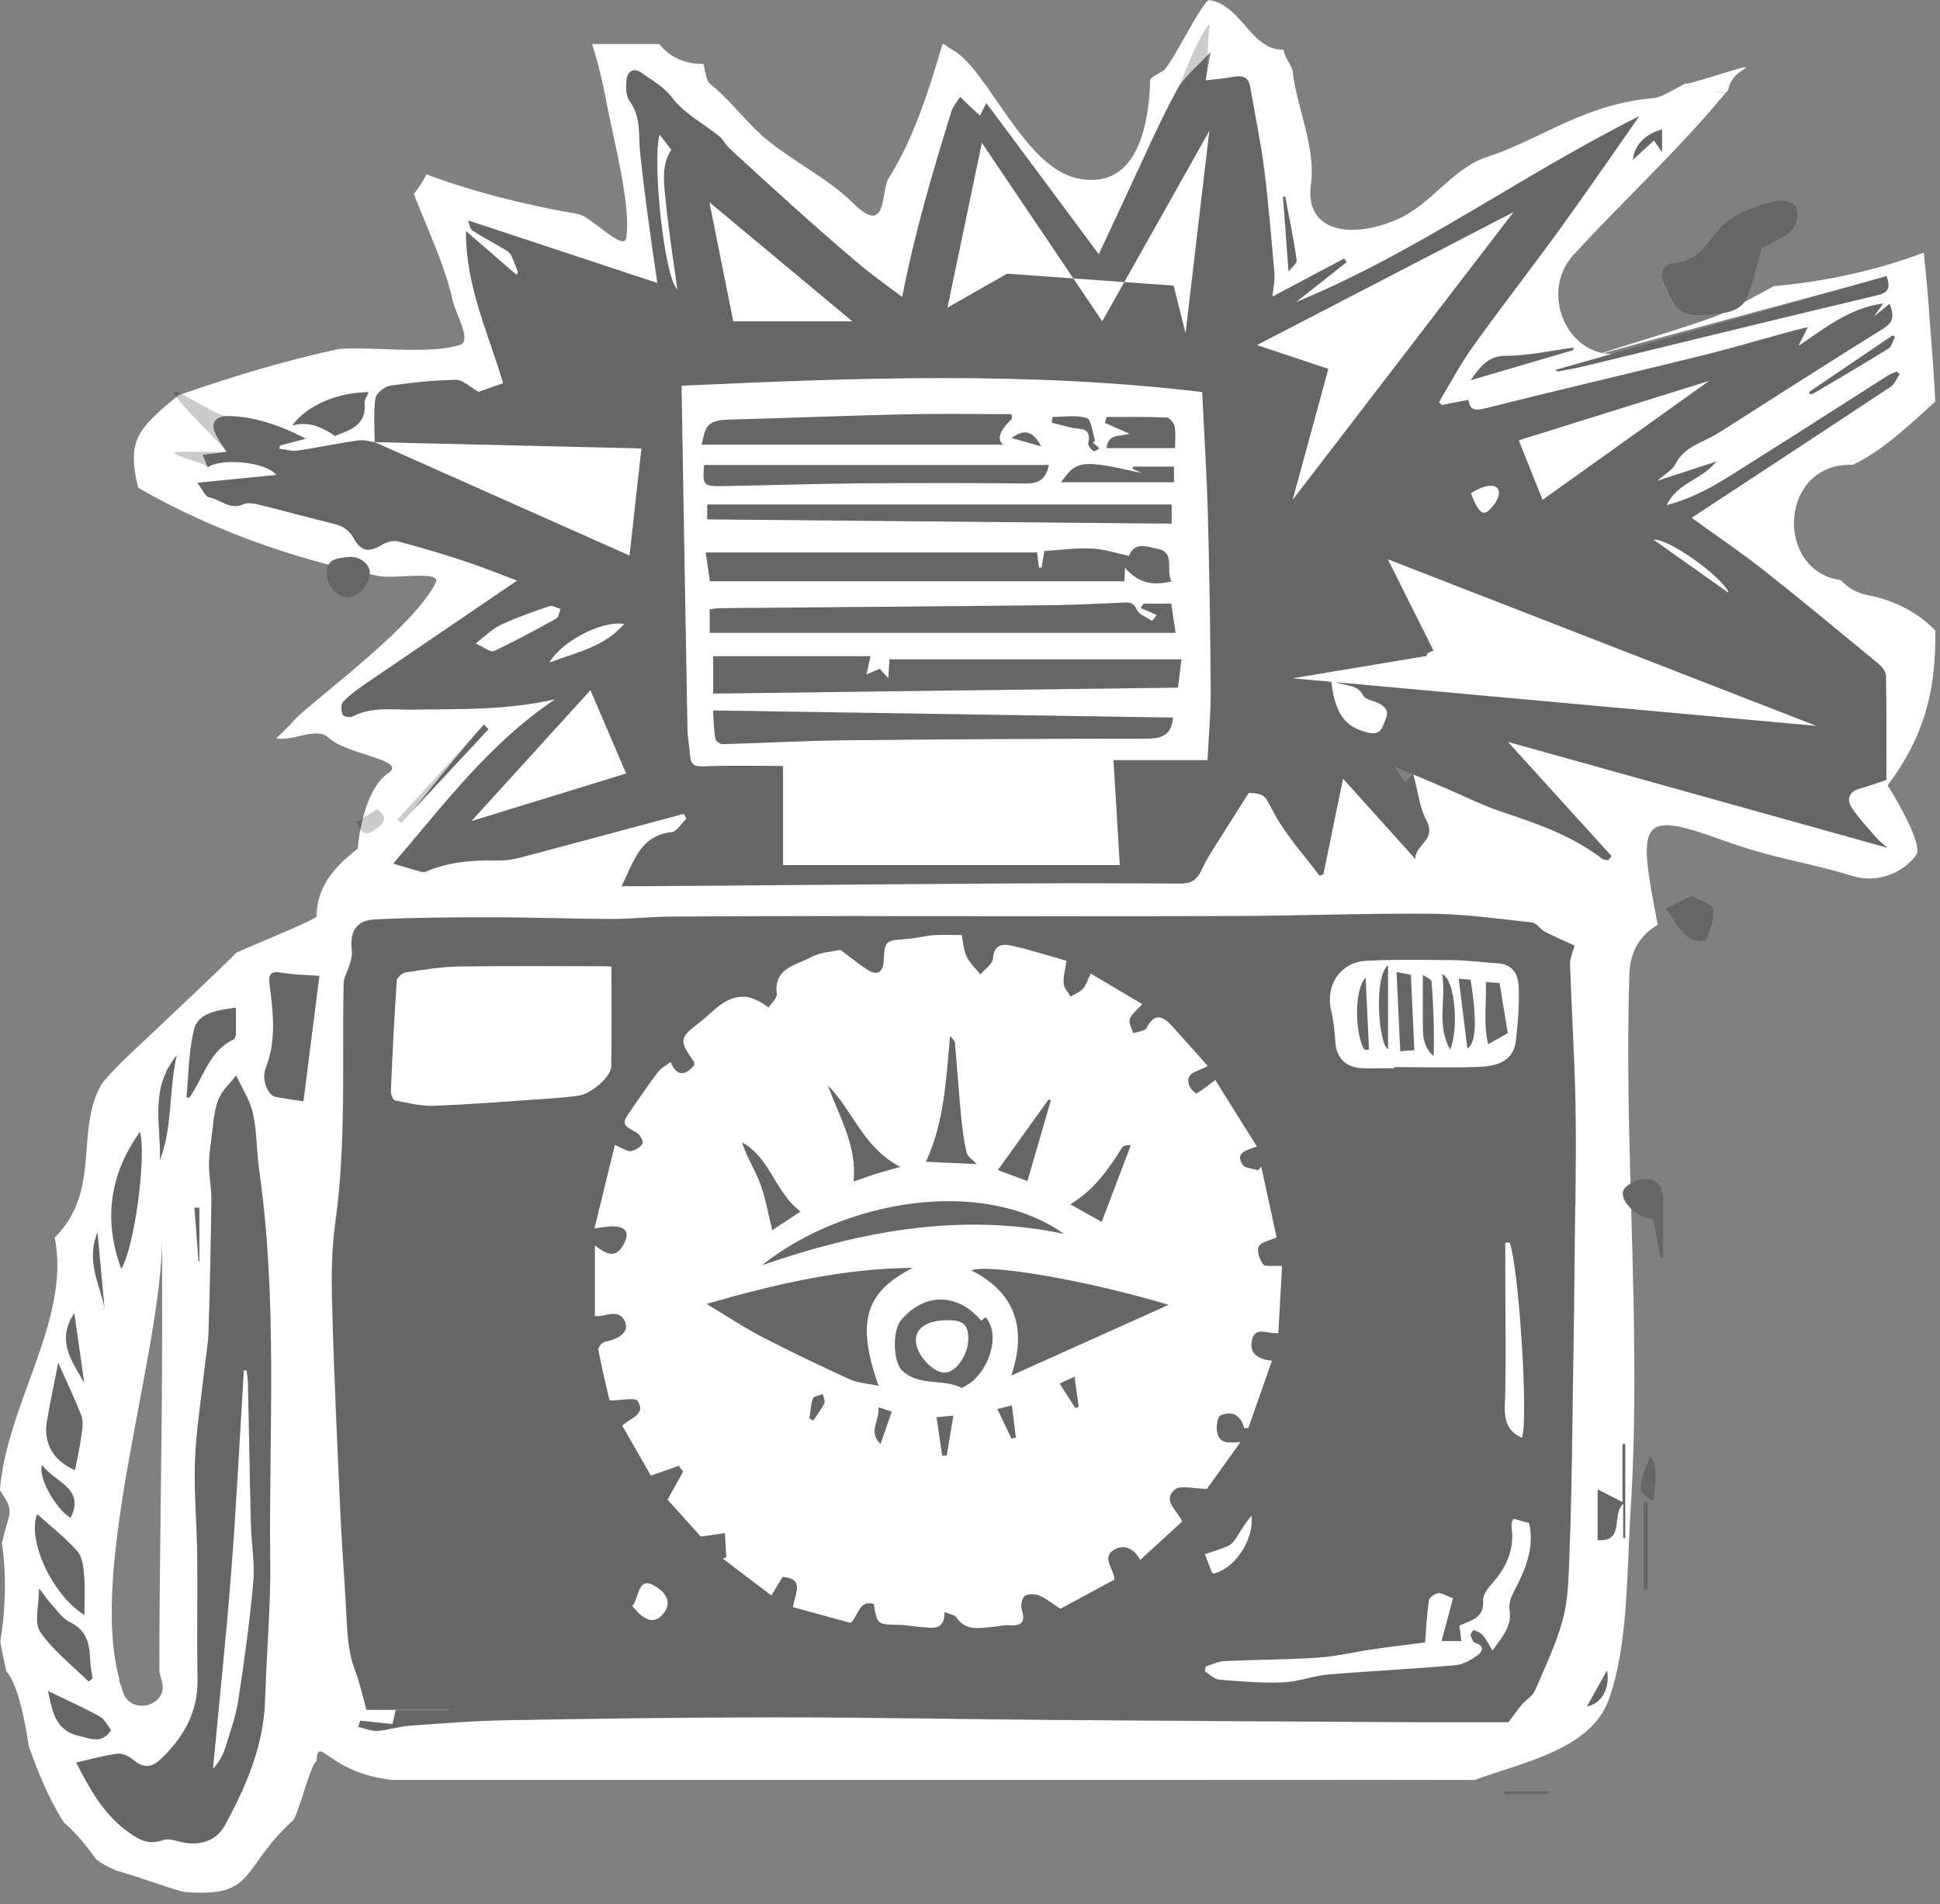 <?xml version="1.0" encoding="UTF-8"?> <svg xmlns="http://www.w3.org/2000/svg" width="163" height="160" viewBox="0 0 163 160" fill="none"><rect x="0" y="0" width="163" height="160" fill="#808080" stroke="none"/><path d="M162.612 52.999C161.152 51.449 159.092 50.419 156.872 49.999C155.972 49.829 155.232 49.369 154.662 48.749C149.102 47.999 149.442 38.869 155.662 39.059C155.672 39.059 155.682 39.059 155.692 39.059C158.342 37.759 160.422 35.709 162.602 33.749C162.512 31.579 162.312 29.409 162.162 27.239C162.092 26.209 162.012 25.179 161.922 24.149C161.832 23.179 161.732 22.199 161.642 21.229C157.612 22.749 153.342 23.659 149.032 24.049C148.212 24.499 147.392 24.939 146.572 25.379C146.142 25.969 145.482 26.189 144.782 26.309C143.462 26.969 137.302 28.779 134.612 29.669C131.232 28.949 129.612 24.249 132.212 21.409C135.932 17.349 139.962 13.599 143.582 9.449C144.022 8.949 144.482 8.409 144.932 7.869C144.552 7.769 144.072 7.639 143.582 7.509C144.072 7.629 144.572 7.759 144.952 7.849C145.042 7.739 145.132 7.649 145.212 7.539C145.322 6.879 145.732 6.289 146.512 5.829C146.582 5.789 146.632 5.739 146.692 5.679C146.892 5.419 142.622 6.889 141.762 7.029C141.682 7.009 141.622 6.999 141.612 7.009C141.612 7.009 141.652 7.019 141.712 7.039C141.642 7.039 141.592 7.039 141.612 7.009C138.222 8.869 140.012 7.839 136.252 8.669C131.982 9.619 128.612 12.009 125.022 13.159C121.992 14.129 120.262 17.239 117.302 18.479C113.132 20.229 109.642 19.229 110.142 15.569C110.582 12.369 108.982 9.199 108.612 6.009C108.552 5.499 107.962 4.909 107.842 4.169C105.132 4.279 104.342 0.429 101.612 0.009C101.052 -0.071 98.172 6.059 97.612 6.009C96.252 6.879 96.782 6.149 96.532 8.469C96.092 12.539 94.542 15.769 90.612 15.009C85.992 14.119 82.992 5.739 79.982 4.159C79.742 4.029 79.542 3.879 79.342 3.719C79.292 3.719 79.242 3.719 79.182 3.719C78.042 7.619 76.802 11.559 74.672 14.969C73.972 16.089 74.612 20.009 71.612 17.009C69.452 14.849 65.802 13.149 63.612 11.009C62.412 9.839 60.932 8.029 59.612 7.009C59.372 6.819 59.252 6.079 59.112 5.369C59.082 5.369 59.062 5.369 59.032 5.369C57.382 5.369 56.172 4.699 55.392 3.699C53.512 3.699 51.632 3.699 49.752 3.699C50.272 5.369 50.682 7.069 50.992 8.779C51.462 11.319 53.082 17.429 52.612 19.999C52.402 21.179 49.632 18.179 48.612 17.999C44.142 17.209 40.042 16.209 35.832 14.659C35.552 15.229 35.182 15.779 34.772 16.299C35.912 19.289 37.352 22.179 38.052 25.319C38.302 26.429 39.702 28.659 38.612 28.999C35.972 29.809 31.202 29.099 28.482 29.329C23.902 30.299 19.422 31.679 15.002 33.209C11.612 35.989 10.612 36.989 11.612 40.989C16.552 43.839 22.082 46.009 27.602 47.449C27.922 46.889 28.652 46.889 29.232 46.809C30.212 46.669 31.112 47.429 31.072 48.179C31.072 48.199 31.072 48.229 31.062 48.249C31.312 48.299 31.562 48.359 31.822 48.409C33.202 48.669 37.172 47.899 36.602 48.989C34.702 52.639 27.912 57.599 24.912 60.309C24.372 60.919 23.812 61.489 23.212 62.039C24.582 62.349 26.582 61.029 27.602 61.989C29.162 63.459 34.332 63.839 32.602 64.989C29.602 66.989 29.602 75.989 30.602 72.989C32.852 70.529 38.402 63.349 40.652 60.889L41.042 61.279C38.592 63.909 36.152 66.529 33.702 69.159C33.622 69.089 33.542 69.009 33.462 68.939C30.602 70.999 26.602 72.999 26.602 76.999C26.602 77.289 20.082 79.889 19.852 80.069C17.712 82.209 15.472 84.259 13.282 86.359C11.622 87.949 10.062 89.269 8.602 90.999C6.222 94.899 8.602 99.999 4.602 103.999C5.962 110.889 0.582 117.929 -0.008 125.219C0.642 126.249 1.072 126.669 0.602 127.999C0.512 128.269 0.232 129.389 0.162 129.669C0.642 132.979 0.342 136.039 0.022 137.959C0.162 138.789 0.342 139.609 0.532 140.429C1.552 141.599 2.142 144.879 2.412 146.719C3.132 148.789 4.092 151.139 5.342 153.119C5.992 153.689 6.852 154.519 8.072 156.239C8.532 156.589 9.022 156.869 9.532 157.079C9.612 157.109 9.692 157.149 9.762 157.189C11.612 157.689 14.982 158.959 15.592 158.999C21.562 159.449 20.122 157.099 24.592 152.999C25.062 152.569 26.082 148.219 26.592 147.999C26.722 145.669 27.592 148.999 32.962 149.579H94.692C104.422 149.579 114.162 149.559 123.892 149.579C127.782 148.139 133.572 147.059 135.122 142.939C136.822 138.449 136.692 131.799 136.992 127.129C137.542 118.619 137.292 110.099 137.052 101.579C136.552 101.109 136.222 100.509 136.382 100.059C136.462 99.829 136.712 99.619 136.992 99.459C136.832 93.569 136.712 87.689 136.902 81.799C136.962 79.859 137.942 78.469 139.282 77.719C137.602 68.999 137.602 67.999 144.782 70.619C149.152 72.209 152.042 72.479 155.592 73.599C157.562 74.219 159.722 73.529 160.982 71.879C161.722 70.919 158.602 65.999 158.602 65.999C161.602 61.999 162.702 58.099 162.602 52.999H162.612ZM16.272 86.589C16.662 85.039 18.272 84.919 19.822 84.669C19.822 85.449 19.832 86.149 19.822 86.849C19.822 87.019 19.742 87.289 19.622 87.349C17.692 88.269 17.172 90.249 16.162 91.869C16.082 91.999 15.992 92.119 15.902 92.239C15.822 92.239 15.742 92.229 15.672 92.219C15.862 90.339 15.842 88.409 16.292 86.599L16.272 86.589ZM16.752 101.469V105.989C16.752 105.989 16.702 105.999 16.682 106.009C16.562 104.499 16.452 102.999 16.332 101.489C16.472 101.489 16.612 101.489 16.752 101.479V101.469ZM14.852 88.679C14.152 91.759 14.512 94.729 13.432 97.489C13.552 94.589 12.512 91.509 14.852 88.679ZM11.762 95.119C12.322 97.159 11.282 104.909 10.192 106.619C8.652 102.499 9.252 98.599 11.762 95.119ZM13.622 103.999C13.622 101.809 13.622 109.809 13.622 111.999C13.622 121.479 13.382 131.009 13.392 140.499C13.462 140.749 13.522 140.999 13.592 141.249C14.232 143.349 10.952 144.239 10.312 142.149C10.272 142.009 10.242 141.869 10.202 141.739C10.082 141.529 10.012 141.289 10.002 141.009C7.472 131.479 13.582 113.709 13.622 104.009V103.999ZM8.192 103.549C8.412 105.879 8.592 107.899 8.782 109.919C8.392 107.939 7.202 105.989 8.192 103.549ZM6.242 110.349C6.532 112.399 6.802 114.299 7.072 116.199C6.082 114.429 4.672 112.679 6.242 110.349ZM3.942 119.459C4.202 117.839 4.562 116.239 4.892 114.519C5.592 116.109 6.282 117.519 6.832 118.969C7.022 119.469 6.922 120.099 6.832 120.659C6.702 121.629 6.482 122.589 6.302 123.549C4.512 122.779 3.632 121.319 3.932 119.459H3.942ZM3.552 123.109C4.542 124.559 7.192 125.019 5.932 127.549C4.672 126.809 3.132 124.059 3.552 123.109ZM3.132 127.239C4.212 128.219 5.472 129.199 6.512 130.369C6.942 130.859 7.012 131.749 7.072 132.469C7.162 133.529 7.092 134.599 7.092 135.719C4.282 133.939 2.282 129.319 3.122 127.239H3.132ZM3.292 133.479C3.692 133.999 3.952 134.399 4.262 134.739C4.772 135.299 5.232 136.009 5.872 136.319C7.342 137.009 7.532 138.229 7.582 139.589C7.602 140.069 7.712 140.559 7.782 141.039C7.672 141.129 7.562 141.219 7.442 141.309C6.052 139.939 4.452 138.709 3.372 137.129C2.842 136.339 3.282 134.889 3.282 133.489L3.292 133.479ZM4.032 142.099C5.432 142.779 6.922 143.439 8.362 144.229C8.792 144.459 9.042 145.019 9.342 145.389C8.522 146.619 7.562 146.069 6.672 145.879C4.512 145.419 4.392 143.579 4.032 142.109V142.099ZM22.712 131.079C22.752 135.019 22.392 138.959 22.272 142.899C22.152 146.729 20.672 150.109 18.892 153.399C18.152 154.759 16.622 155.199 14.952 154.719C14.552 154.609 14.062 154.499 13.692 154.629C12.482 155.069 11.662 154.599 10.682 153.879C8.572 152.319 7.462 150.139 6.402 148.109C7.652 147.829 8.752 147.509 9.872 147.369C10.292 147.319 10.862 147.589 11.202 147.889C11.982 148.569 12.722 148.549 13.412 147.909C15.392 146.069 16.652 143.909 16.602 141.079C16.532 137.639 16.612 134.199 16.572 130.769C16.542 128.099 16.292 125.429 16.382 122.759C16.472 120.279 16.872 117.819 17.142 115.349C17.262 114.209 17.482 113.079 17.522 111.939C17.642 108.229 17.712 104.529 17.762 100.819C17.772 99.869 17.572 98.929 17.562 97.979C17.552 97.239 17.652 96.489 17.752 95.759C17.902 94.649 17.952 93.489 18.322 92.459C18.612 91.669 19.332 91.039 19.842 90.369C20.322 91.419 21.002 92.439 21.252 93.559C21.592 95.129 21.552 96.779 21.782 98.379C23.332 109.249 22.592 120.179 22.702 131.089L22.712 131.079ZM25.492 92.549C24.672 92.419 23.902 92.319 23.142 92.169C22.472 92.039 21.952 90.689 22.322 89.749C23.232 87.439 22.952 85.109 22.652 82.759C22.522 81.779 22.802 81.579 23.752 81.749C24.692 81.919 25.662 81.919 26.832 82.009C26.392 85.479 25.942 89.039 25.492 92.549ZM159.212 28.309C159.032 28.649 158.942 29.119 158.662 29.289C156.632 30.559 154.552 31.769 152.492 32.989C152.372 33.059 152.232 33.099 152.102 33.149C152.062 33.079 152.022 33.009 151.982 32.949C154.332 31.359 156.672 29.769 159.022 28.179L159.222 28.309H159.212ZM135.402 29.749C135.172 29.749 134.952 29.719 134.742 29.679C141.192 27.879 152.742 24.839 158.512 23.199C158.812 24.119 158.732 24.569 157.782 24.799C149.542 26.759 141.312 28.779 133.082 30.779C132.362 30.949 131.632 31.079 130.902 31.219C130.852 31.219 130.782 31.149 130.682 31.089C132.262 30.639 133.822 30.199 135.402 29.749ZM132.202 29.219C132.202 29.289 132.192 29.359 132.182 29.419C129.302 30.259 126.432 31.109 123.552 31.949C124.322 30.939 124.912 29.909 126.502 29.899C128.402 29.899 130.302 29.459 132.202 29.209V29.219ZM139.642 10.879V12.779C139.322 12.319 139.172 12.109 138.962 11.809C138.372 12.349 137.792 12.889 137.182 13.439C137.362 12.149 138.192 11.289 139.632 10.879H139.642ZM107.982 16.509C108.312 18.289 108.692 20.069 108.942 21.859C108.982 22.139 108.492 22.499 108.262 22.809C108.172 21.639 108.092 20.599 108.022 19.559C107.942 18.549 107.872 17.539 107.792 16.529C107.852 16.529 107.922 16.509 107.982 16.509ZM30.972 32.949C30.832 33.299 30.602 33.599 30.632 33.869C30.802 35.569 29.632 36.089 28.362 36.539C28.292 36.569 28.182 36.649 28.152 36.629C27.132 35.989 26.112 35.359 24.562 35.749C25.832 33.999 28.512 32.949 30.982 32.959L30.972 32.949ZM132.352 101.319C132.292 107.579 132.212 113.839 132.112 120.109C132.062 123.659 132.002 127.199 131.862 130.739C131.792 132.519 131.772 134.339 131.322 136.039C130.772 138.109 129.822 140.079 128.972 142.059C128.772 142.519 128.222 142.829 127.872 143.239C127.502 143.669 127.182 144.139 126.752 144.719C124.312 144.719 121.682 144.729 119.052 144.719C108.942 144.659 98.832 144.609 88.722 144.529C80.892 144.469 73.062 144.309 65.232 144.309C57.682 144.309 50.132 144.419 42.582 144.549C39.842 144.599 37.102 144.819 34.362 145.019C33.482 145.079 32.612 145.389 31.732 145.449C31.202 145.479 30.652 145.239 30.112 145.119C30.162 144.949 30.212 144.769 30.262 144.599C31.152 144.689 32.042 144.779 32.982 144.879C33.072 144.469 33.152 144.139 33.252 143.709H37.742C37.742 143.709 37.742 143.699 37.742 143.689H30.802C30.472 142.509 30.232 141.399 29.832 140.349C29.212 138.709 29.182 137.019 29.092 135.309C28.962 132.689 28.742 130.079 28.622 127.469C28.362 121.619 28.082 115.759 27.922 109.909C27.852 107.519 27.852 105.099 28.182 102.739C29.112 96.059 28.742 89.349 28.882 82.649C28.892 82.119 29.232 81.609 29.382 81.079C29.482 80.709 29.612 80.309 29.572 79.949C29.372 78.319 29.902 77.349 31.502 77.269C34.802 77.099 38.112 77.089 41.412 77.089C44.752 77.089 48.082 77.219 51.422 77.229C53.052 77.229 54.692 77.039 56.322 77.029C61.672 76.989 67.012 76.989 72.362 76.979C72.762 76.979 73.162 76.989 73.562 76.989C83.632 76.989 93.702 77.019 103.782 76.979C109.292 76.959 114.802 76.739 120.312 76.789C123.112 76.819 125.912 77.209 128.712 77.519C129.112 77.559 129.432 78.109 129.842 78.319C130.702 78.759 131.602 79.139 132.302 79.459C132.162 80.019 131.912 80.529 131.922 81.039C132.042 84.689 132.272 88.339 132.362 91.999C132.442 95.119 132.402 98.239 132.372 101.349L132.352 101.319ZM133.332 143.399C133.892 142.389 134.442 141.409 135.022 140.369C135.302 141.859 134.542 143.199 133.332 143.399ZM136.552 121.359V129.249C136.492 129.249 136.442 129.249 136.382 129.249V126.369C135.352 127.319 136.562 129.589 134.232 129.419V125.159C134.842 125.469 135.452 125.779 136.322 126.219V121.349C136.402 121.349 136.472 121.349 136.552 121.349V121.359ZM126.722 62.369C129.452 65.379 132.432 68.659 135.412 71.949C135.322 72.059 135.232 72.169 135.132 72.279C134.972 72.249 134.762 72.279 134.652 72.189C132.132 70.249 129.212 69.219 126.242 68.239C124.632 67.709 123.112 66.939 121.552 66.269C120.642 65.879 119.722 65.489 118.752 65.079C119.142 66.519 119.272 67.869 119.862 68.969C120.732 70.599 118.822 71.039 118.932 72.199C116.892 69.929 114.912 67.729 112.842 65.429C112.272 68.239 111.732 70.859 111.192 73.479C111.082 73.509 110.972 73.549 110.862 73.579C109.602 71.889 108.152 70.309 107.132 68.479C106.222 66.849 106.432 66.729 104.932 66.619C104.272 67.659 103.662 68.609 103.062 69.569C102.332 70.749 101.522 71.889 100.942 73.139C100.532 74.009 100.022 74.259 99.122 74.249C94.322 74.219 89.532 74.209 84.732 74.239C74.542 74.299 64.352 74.399 54.162 74.469C53.522 74.469 52.892 74.469 52.232 74.469C52.742 73.429 53.112 72.429 53.692 71.569C54.322 70.639 55.212 70.049 56.432 69.929C56.882 69.879 57.262 69.189 57.682 68.789C57.602 68.659 57.532 68.519 57.452 68.389C52.872 69.619 48.292 70.859 43.712 72.069C43.112 72.229 42.462 72.319 41.842 72.309C39.762 72.269 37.722 72.409 35.772 73.249C35.562 73.339 35.252 73.219 35.002 73.149C34.412 72.989 33.832 72.799 33.042 72.569C37.242 67.709 41.012 62.539 46.652 58.759C42.452 59.709 38.542 59.569 34.632 59.629C32.952 59.659 31.212 59.359 29.612 60.219C29.412 60.329 28.852 60.199 28.792 60.059C28.672 59.739 28.622 59.199 28.812 58.999C29.352 58.429 29.992 57.949 30.642 57.509C34.842 54.639 39.062 51.779 43.452 48.789C41.892 48.209 40.462 47.619 39.002 47.139C37.172 46.539 35.322 45.989 33.462 45.499C33.062 45.389 32.502 45.539 32.132 45.759C31.012 46.449 30.352 46.379 29.712 45.219C29.312 44.509 28.772 44.189 28.022 44.009C25.962 43.509 23.912 42.939 21.852 42.429C21.402 42.319 20.832 42.199 20.462 42.369C19.322 42.899 18.522 41.959 17.552 41.789C17.252 41.739 17.042 41.169 16.582 40.569C18.942 40.339 21.012 40.129 23.212 39.909C22.402 38.819 18.602 38.449 17.452 39.269C17.312 38.919 17.182 38.609 17.022 38.219C17.902 38.109 18.602 38.019 19.032 37.969C18.672 37.349 18.132 36.739 17.962 36.049C17.822 35.449 18.232 34.989 19.032 34.969C20.802 34.929 23.192 35.529 25.692 36.869C24.772 37.109 24.152 37.279 23.522 37.439C23.502 37.529 23.482 37.609 23.462 37.699C23.972 37.759 24.492 37.939 24.982 37.869C26.692 37.619 28.392 37.249 30.102 37.009C30.612 36.939 31.172 37.119 31.482 37.159C31.482 35.779 31.372 34.609 31.542 33.469C31.602 33.049 32.312 32.479 32.792 32.409C34.622 32.139 36.482 31.949 38.332 31.919C38.882 31.919 39.452 32.499 40.212 32.929C40.692 32.759 41.462 32.489 42.272 32.199C41.032 27.999 39.112 24.019 39.152 19.419C40.652 20.719 42.022 21.909 43.392 23.089C43.432 23.029 43.482 22.959 43.522 22.899C43.342 22.429 43.192 21.939 42.962 21.479C42.862 21.269 42.632 21.099 42.422 20.969C41.512 20.429 40.572 19.939 39.682 19.369C39.492 19.249 39.462 18.869 39.322 18.519C44.732 20.309 49.952 22.029 55.232 23.779C54.952 21.859 54.672 19.989 54.422 18.109C54.192 16.389 53.982 14.659 53.792 12.929C53.622 11.429 53.912 9.869 52.902 8.499C52.582 8.069 52.582 7.309 52.642 6.719C52.712 5.999 53.242 5.639 53.902 6.119C54.792 6.769 55.732 7.229 56.482 8.219C57.492 9.549 59.122 10.389 60.472 11.479C60.772 11.719 60.922 12.129 61.212 12.399C63.112 14.149 65.022 15.899 66.952 17.629C68.732 19.219 70.522 20.799 72.352 22.329C73.492 23.279 74.712 24.129 75.802 24.949C76.842 19.629 78.342 14.509 79.922 9.409C80.062 8.949 80.412 8.559 80.672 8.139C81.062 8.519 81.452 8.899 81.842 9.269C81.982 9.399 82.132 9.529 82.342 9.709C82.502 9.389 82.632 9.139 82.872 8.659C86.032 12.909 89.112 17.039 92.322 21.369C93.252 19.389 94.132 17.479 95.022 15.569C96.282 12.889 97.462 10.159 98.882 7.569C99.492 6.439 100.602 5.589 101.712 4.359C101.552 5.269 101.442 5.919 101.302 6.749C102.102 6.649 102.822 6.599 103.532 6.469C104.282 6.329 104.882 6.369 105.042 7.299C105.432 9.589 105.922 11.869 106.212 14.169C106.582 17.119 106.822 20.079 107.082 23.039C107.122 23.549 106.992 24.079 106.912 24.919C109.072 23.769 111.012 22.739 112.942 21.719C113.012 21.819 113.082 21.929 113.142 22.029C111.732 23.149 110.312 24.259 108.902 25.379C119.022 21.229 127.832 14.709 137.732 9.759C135.472 12.979 133.332 16.119 131.102 19.189C128.692 22.519 126.152 25.769 123.762 29.109C122.702 30.589 121.842 32.219 120.902 33.789C120.982 33.869 121.062 33.949 121.142 34.029C121.862 33.889 122.572 33.759 123.372 33.599C123.522 34.499 123.952 34.519 124.802 34.309C130.802 32.799 136.832 31.399 142.832 29.919C145.512 29.259 148.152 28.469 150.812 27.749C151.142 27.659 151.472 27.589 151.892 27.489C151.582 28.109 151.342 28.589 151.102 29.069C153.332 27.579 155.372 25.879 158.232 25.499C157.982 25.849 157.782 26.129 157.442 26.599C157.972 26.169 158.332 25.879 158.772 25.519C159.102 26.439 159.172 27.029 158.262 27.589C153.682 30.439 149.152 33.349 144.602 36.239C144.372 36.389 144.132 36.529 143.892 36.659C142.742 37.279 141.442 37.649 140.782 38.979C140.522 39.499 139.882 39.829 139.252 40.399C140.942 39.849 142.442 39.359 144.212 38.779C142.972 40.329 140.942 40.549 140.032 42.449C142.922 41.689 145.082 40.149 147.302 38.759C151.092 36.379 154.852 33.949 158.632 31.549C158.852 31.409 159.112 31.329 159.362 31.219C159.442 31.289 159.532 31.359 159.612 31.429C159.362 31.789 159.192 32.279 158.852 32.499C153.302 36.179 147.732 39.829 142.132 43.509C144.092 44.929 146.182 46.339 148.162 47.899C151.412 50.459 154.582 53.099 157.772 55.729C158.082 55.989 158.452 56.419 158.462 56.779C158.522 59.749 158.492 62.729 158.492 65.539C157.522 65.859 156.862 66.099 156.192 66.289C155.302 66.549 155.172 67.229 155.572 67.849C156.182 68.789 156.982 69.599 157.712 70.459C157.892 70.669 158.132 70.839 158.582 71.239C147.652 68.189 137.062 65.229 126.762 62.359L126.722 62.369Z" fill="white"></path><path d="M126.713 62.372C129.443 65.382 132.423 68.662 135.403 71.952C135.313 72.062 135.223 72.172 135.123 72.282C134.963 72.252 134.753 72.282 134.643 72.192C132.123 70.252 129.203 69.222 126.233 68.242C124.623 67.712 123.103 66.942 121.543 66.272C120.153 65.682 118.763 65.092 117.193 64.422C117.523 64.942 117.763 65.322 118.063 65.792C118.243 65.582 118.373 65.442 118.733 65.032C119.133 66.492 119.263 67.852 119.853 68.972C120.723 70.602 118.813 71.042 118.923 72.202C116.883 69.932 114.903 67.732 112.833 65.432C112.263 68.242 111.723 70.862 111.183 73.482C111.073 73.512 110.963 73.552 110.853 73.582C109.593 71.892 108.143 70.312 107.123 68.482C106.213 66.852 106.423 66.732 104.923 66.622C104.263 67.662 103.653 68.612 103.053 69.572C102.323 70.752 101.513 71.892 100.933 73.142C100.523 74.012 100.013 74.262 99.113 74.252C94.313 74.222 89.523 74.212 84.723 74.242C74.533 74.302 64.343 74.402 54.153 74.472C53.513 74.472 52.883 74.472 52.223 74.472C52.733 73.432 53.103 72.432 53.683 71.572C54.313 70.642 55.203 70.052 56.423 69.932C56.873 69.882 57.253 69.192 57.673 68.792C57.593 68.662 57.523 68.522 57.443 68.392C52.863 69.622 48.283 70.862 43.703 72.072C43.103 72.232 42.453 72.322 41.833 72.312C39.753 72.272 37.713 72.412 35.763 73.252C35.553 73.342 35.243 73.222 34.993 73.152C34.403 72.992 33.823 72.802 33.033 72.572C37.233 67.712 41.003 62.542 46.643 58.762C42.443 59.712 38.533 59.572 34.623 59.632C32.943 59.662 31.203 59.362 29.603 60.222C29.403 60.332 28.843 60.202 28.783 60.062C28.663 59.742 28.613 59.202 28.803 59.002C29.343 58.432 29.983 57.952 30.633 57.512C34.833 54.642 39.053 51.782 43.443 48.792C41.883 48.212 40.453 47.622 38.993 47.142C37.163 46.542 35.313 45.992 33.453 45.502C33.053 45.392 32.493 45.542 32.123 45.762C31.003 46.452 30.343 46.382 29.703 45.222C29.303 44.512 28.763 44.192 28.013 44.012C25.953 43.512 23.903 42.942 21.843 42.432C21.393 42.322 20.823 42.202 20.453 42.372C19.313 42.902 18.513 41.962 17.543 41.792C17.243 41.742 17.033 41.172 16.573 40.572C18.933 40.342 21.003 40.132 23.203 39.912C22.393 38.822 18.593 38.452 17.443 39.272C17.303 38.922 14.773 38.392 14.613 38.002C15.493 37.892 18.593 38.022 19.023 37.972C18.663 37.352 14.773 33.702 14.613 33.002C14.473 32.402 18.233 34.982 19.033 34.972C20.803 34.932 23.193 35.532 25.693 36.872C24.773 37.112 24.153 37.282 23.523 37.442L23.463 37.702C23.973 37.762 24.493 37.942 24.983 37.872C26.693 37.622 28.393 37.252 30.103 37.012C30.613 36.942 31.173 37.122 31.483 37.162C31.483 35.782 31.373 34.612 31.543 33.472C31.603 33.052 32.313 32.482 32.793 32.412C34.623 32.142 36.483 31.952 38.333 31.922C38.883 31.922 39.453 32.502 40.213 32.932C40.693 32.762 41.463 32.492 42.273 32.202C41.033 28.002 39.113 24.022 39.153 19.422C40.653 20.722 42.023 21.912 43.393 23.092C43.433 23.032 43.483 22.962 43.523 22.902C43.343 22.432 43.193 21.942 42.963 21.482C42.863 21.272 42.633 21.102 42.423 20.972C41.513 20.432 40.573 19.942 39.683 19.372C39.493 19.252 39.463 18.872 39.323 18.522C44.733 20.312 49.953 22.032 55.233 23.782C54.953 21.862 54.673 19.992 54.423 18.112C54.193 16.392 53.983 14.662 53.793 12.932C53.623 11.432 53.913 9.872 52.903 8.502C52.583 8.072 52.583 7.312 52.643 6.722C52.713 6.002 53.243 5.642 53.903 6.122C54.793 6.772 55.733 7.232 56.483 8.222C57.493 9.552 59.123 10.392 60.473 11.482C60.773 11.722 60.923 12.132 61.213 12.402C63.113 14.152 65.023 15.902 66.953 17.632C68.733 19.222 70.523 20.802 72.353 22.332C73.493 23.282 74.713 24.132 75.803 24.952C76.843 19.632 78.343 14.512 79.923 9.412C80.063 8.952 80.413 8.562 80.673 8.142C81.063 8.522 81.453 8.902 81.843 9.272C81.983 9.402 82.133 9.532 82.343 9.712C82.503 9.392 82.633 9.142 82.873 8.662C86.033 12.912 89.113 17.042 92.323 21.372C93.253 19.392 94.133 17.482 95.023 15.572C96.283 12.892 97.463 10.162 98.883 7.572C99.493 6.442 100.533 3.222 101.643 1.992C101.483 2.902 101.453 5.922 101.303 6.762C102.103 6.662 102.823 6.612 103.533 6.482C104.283 6.342 104.883 6.382 105.043 7.312C105.433 9.602 105.923 11.882 106.213 14.182C106.583 17.132 106.823 20.092 107.083 23.052C107.123 23.562 106.993 24.092 106.913 24.932C109.073 23.782 111.013 22.752 112.943 21.732C113.013 21.832 113.083 21.942 113.143 22.042C111.733 23.162 110.313 24.272 108.903 25.392C119.023 21.242 127.833 14.722 137.733 9.772C135.473 12.992 133.333 16.132 131.103 19.202C128.693 22.532 126.153 25.782 123.763 29.122C122.703 30.602 121.843 32.232 120.903 33.802C120.983 33.882 121.063 33.962 121.143 34.042C121.863 33.902 122.573 33.772 123.373 33.612C123.523 34.512 123.953 34.532 124.803 34.322C130.803 32.812 136.833 31.412 142.833 29.932C145.513 29.272 148.153 28.482 150.813 27.762C151.143 27.672 151.473 27.602 151.893 27.502C151.583 28.122 151.343 28.602 151.103 29.082C153.333 27.592 155.373 25.892 158.233 25.512C157.983 25.862 157.783 26.142 157.443 26.612C157.973 26.182 158.333 25.892 158.773 25.532C159.103 26.452 159.173 27.042 158.263 27.602C153.683 30.452 149.153 33.362 144.603 36.252C144.373 36.402 144.133 36.542 143.893 36.672C142.743 37.292 141.453 37.662 140.783 38.992C140.523 39.512 139.883 39.842 139.253 40.412C140.943 39.862 142.443 39.372 144.213 38.792C142.973 40.342 140.943 40.562 140.033 42.462C142.923 41.702 145.083 40.162 147.303 38.772C151.093 36.392 154.853 33.962 158.633 31.562C158.853 31.422 159.113 31.342 159.363 31.232C159.443 31.302 159.533 31.372 159.613 31.442C159.363 31.802 159.193 32.282 158.853 32.512C153.303 36.192 147.733 39.842 142.133 43.522C144.093 44.942 146.183 46.352 148.163 47.912C151.413 50.472 154.583 53.112 157.773 55.742C158.083 56.002 158.453 56.432 158.463 56.792C158.523 59.762 158.493 62.742 158.493 65.552C157.523 65.872 156.863 66.112 156.193 66.302C155.303 66.562 155.173 67.242 155.573 67.862C156.183 68.802 156.983 69.612 157.713 70.472C157.893 70.682 158.133 70.852 158.583 71.252C147.653 68.202 137.063 65.242 126.763 62.372H126.713ZM101.003 32.942C86.423 31.192 71.873 31.752 57.283 32.412C57.283 32.582 57.283 32.732 57.283 32.892C57.443 42.352 57.603 51.812 57.773 61.272C57.783 62.022 57.943 62.762 57.993 63.512C58.043 64.292 58.413 64.422 59.173 64.392C61.393 64.302 63.613 64.362 65.803 64.362V72.692H94.093C93.913 69.712 93.743 66.932 93.563 63.872H101.463C101.563 61.782 101.743 59.942 101.733 58.102C101.703 53.152 101.633 48.212 101.493 43.262C101.403 39.882 101.183 36.512 101.013 32.932L101.003 32.942ZM111.833 57.102C112.183 60.072 113.023 61.082 114.933 61.562C116.083 61.852 116.163 61.032 116.433 60.392C116.753 59.662 116.283 59.302 115.683 59.032C115.293 58.862 114.713 58.772 114.553 58.472C113.963 57.322 112.803 57.782 111.833 57.102ZM39.973 54.062C40.703 54.382 41.243 54.832 41.513 54.702C43.293 53.862 45.033 52.922 46.763 51.962C46.963 51.852 47.003 51.442 47.113 51.172C46.803 51.082 46.433 50.842 46.183 50.932C44.803 51.402 43.413 51.882 42.103 52.502C41.383 52.842 40.793 53.452 39.993 54.052L39.973 54.062ZM125.843 55.222C125.533 55.182 125.313 55.092 125.143 55.142C123.573 55.642 122.083 55.582 120.633 54.722C120.483 54.632 120.053 54.772 119.923 54.942C119.813 55.072 119.903 55.442 120.013 55.652C120.953 57.412 124.713 57.502 125.793 55.792C125.863 55.682 125.823 55.492 125.843 55.212V55.222ZM55.423 11.332C54.793 13.742 55.863 23.462 56.913 24.302C56.583 21.882 56.213 19.562 55.973 17.222C55.803 15.602 55.493 13.922 56.413 12.592C56.073 12.152 55.763 11.752 55.433 11.332H55.423ZM52.443 52.442C50.593 52.122 47.183 53.912 46.163 55.682C48.433 54.792 50.683 54.422 52.443 52.442ZM123.583 41.452C124.183 42.972 124.563 43.352 125.063 42.912C125.503 42.522 126.013 41.812 125.933 41.332C125.823 40.602 124.793 40.672 123.583 41.452ZM130.363 55.992C130.773 55.262 131.143 54.752 131.333 54.182C131.393 54.012 131.003 53.482 130.773 53.452C130.233 53.382 129.663 53.512 128.773 53.592C129.393 54.532 129.773 55.102 130.353 55.982L130.363 55.992ZM145.253 49.822C144.753 48.462 140.093 45.182 138.953 45.362C141.163 46.932 143.203 48.372 145.253 49.822Z" fill="black" fill-opacity="0.2"></path><path d="M30.229 144.591C31.119 144.681 32.009 144.771 32.949 144.871C33.039 144.461 33.119 144.131 33.219 143.701H37.709C37.709 143.701 37.709 143.691 37.709 143.681H30.769C30.439 142.501 30.199 141.391 29.799 140.341C29.179 138.701 29.149 137.011 29.059 135.301C28.929 132.681 28.709 130.071 28.589 127.461C28.329 121.611 28.049 115.751 27.889 109.901C27.819 107.511 27.819 105.091 28.149 102.731C29.079 96.051 28.709 89.341 28.849 82.641C28.859 82.111 29.199 81.601 29.349 81.071C29.449 80.701 29.579 80.301 29.539 79.941C29.339 78.311 29.869 77.341 31.469 77.261C34.769 77.091 38.079 77.081 41.379 77.081C44.719 77.081 48.049 77.211 51.389 77.221C53.019 77.221 54.659 77.031 56.289 77.021C61.639 76.981 66.979 76.981 72.329 76.971C72.729 76.971 73.129 76.981 73.529 76.981C83.599 76.981 93.669 77.011 103.749 76.971C109.259 76.951 114.769 76.731 120.279 76.781C123.079 76.811 125.879 77.201 128.679 77.511C129.079 77.551 129.399 78.101 129.809 78.311C130.669 78.751 131.569 79.131 132.269 79.451C132.129 80.011 131.879 80.521 131.889 81.031C132.009 84.681 132.239 88.331 132.329 91.991C132.409 95.111 132.369 98.231 132.339 101.341C132.279 107.601 132.199 113.861 132.099 120.131C132.049 123.681 131.989 127.221 131.849 130.761C131.779 132.541 131.759 134.361 131.309 136.061C130.759 138.131 129.809 140.101 128.959 142.081C128.759 142.541 128.209 142.851 127.859 143.261C127.489 143.691 127.169 144.161 126.739 144.741C124.299 144.741 121.669 144.751 119.039 144.741C108.929 144.681 98.819 144.631 88.709 144.551C80.879 144.491 73.049 144.331 65.219 144.331C57.669 144.331 50.119 144.441 42.569 144.571C39.829 144.621 37.089 144.841 34.349 145.041C33.469 145.101 32.599 145.411 31.719 145.471C31.189 145.501 30.639 145.261 30.099 145.141C30.149 144.971 30.199 144.791 30.249 144.621L30.229 144.591ZM79.349 135.421C79.789 135.611 80.219 135.661 80.369 135.891C81.199 137.111 82.369 136.761 83.499 136.671C83.929 136.641 84.369 136.501 84.789 136.541C85.809 136.621 86.209 136.321 85.859 135.241C85.749 134.901 85.859 134.291 86.099 134.101C86.369 133.891 86.949 133.901 87.309 134.041C87.879 134.271 88.369 134.681 89.109 135.161C90.529 134.391 92.119 133.531 93.639 132.711C93.589 131.741 92.519 130.851 93.619 130.201C94.419 129.721 95.279 130.061 95.809 131.061C97.019 129.951 98.179 128.881 99.339 127.821C98.879 126.881 97.659 126.051 98.709 125.151C99.189 124.741 100.299 125.081 101.419 125.081C102.189 124.001 103.209 122.581 104.239 121.151C103.239 121.241 102.409 121.351 102.259 120.211C102.199 119.781 102.319 119.021 102.569 118.911C103.499 118.501 104.259 118.851 104.559 119.991C104.669 119.991 104.779 119.981 104.899 119.971C105.559 118.101 106.209 116.231 106.879 114.321C105.599 114.201 105.009 113.631 105.179 112.701C105.409 111.351 106.449 112.071 107.419 112.001C107.529 110.071 107.629 108.141 107.729 106.361C106.959 106.311 106.309 106.451 106.139 106.221C105.839 105.831 105.589 105.091 105.769 104.721C105.949 104.341 106.679 104.231 107.269 103.951C106.859 102.071 106.419 100.031 105.979 98.001L105.729 98.321C105.279 98.171 104.619 98.161 104.419 97.851C103.739 96.811 104.739 96.651 105.609 96.311C104.369 94.331 103.189 92.441 102.119 90.731C101.559 91.161 101.079 91.561 100.549 91.861C100.479 91.901 100.009 91.461 99.919 91.181C99.549 90.001 100.709 90.061 101.479 89.541C100.469 88.401 99.509 87.311 98.519 86.231C97.759 85.391 97.039 84.991 96.349 86.361C96.209 86.631 95.619 86.661 95.239 86.801C95.119 86.401 94.809 85.941 94.929 85.631C95.089 85.181 95.549 84.851 95.979 84.351C94.569 83.521 93.119 82.661 91.659 81.791C91.399 82.311 91.279 82.761 90.999 83.071C90.739 83.361 90.309 83.511 89.959 83.721C89.749 83.361 89.409 83.001 89.379 82.631C89.329 82.071 89.509 81.501 89.619 80.711C88.099 80.281 86.569 79.791 84.999 79.441C84.249 79.271 83.529 79.351 83.449 80.521C83.419 80.991 82.749 81.421 82.379 81.861C81.989 81.361 81.499 80.921 81.229 80.361C80.969 79.821 80.949 79.171 80.819 78.551C79.999 78.551 79.239 78.511 78.479 78.561C77.709 78.621 76.959 78.831 76.189 78.881C74.369 79.011 74.369 78.991 74.259 80.761C74.199 81.671 73.739 81.971 72.949 81.501C72.199 81.051 71.529 80.461 70.629 79.791C69.979 79.951 68.919 79.991 68.089 80.441C66.869 81.111 65.009 81.321 65.279 83.491C65.319 83.841 64.839 84.261 64.599 84.641C64.299 84.451 64.009 84.221 63.689 84.071C63.329 83.911 62.939 83.741 62.569 83.731C60.879 83.701 59.919 85.051 58.749 85.931C57.049 87.231 57.099 87.441 58.309 89.171C58.369 89.251 58.329 89.401 58.339 89.501C57.569 90.371 56.899 90.471 56.349 89.221C55.969 89.521 55.559 89.731 55.299 90.061C54.529 91.071 53.809 92.121 53.089 93.171C52.259 94.391 52.199 94.441 53.539 95.171C53.799 95.311 54.099 95.921 53.999 96.081C53.809 96.391 53.369 96.661 52.999 96.711C52.679 96.751 52.319 96.461 51.679 96.191C51.109 98.531 50.549 100.791 49.959 103.201C50.619 103.121 51.079 103.001 51.539 103.021C52.659 103.051 52.939 103.611 52.389 104.591C51.679 105.841 50.859 105.291 49.999 104.641V110.561C50.289 110.561 50.369 110.571 50.439 110.561C51.249 110.421 52.189 110.041 52.569 111.151C52.829 111.901 52.029 112.511 50.819 112.731C50.599 112.771 50.249 113.221 50.289 113.411C50.589 114.951 50.959 116.471 51.229 117.651C52.259 117.651 53.399 117.381 53.599 117.701C54.339 118.891 52.889 119.141 52.299 119.781C53.169 121.311 54.019 122.781 54.699 123.971C55.579 123.661 56.299 123.411 57.029 123.151C57.159 123.311 57.289 123.471 57.419 123.631C56.999 124.381 56.589 125.121 56.099 125.991C57.039 127.031 58.099 128.211 58.899 129.091C59.789 128.961 60.349 128.881 60.919 128.801C60.959 129.481 60.999 130.151 61.039 130.831C60.949 130.871 60.849 130.921 60.759 130.961C62.109 131.981 63.459 133.001 64.829 134.041C65.219 133.381 65.499 132.921 65.759 132.481C67.659 132.631 66.819 133.821 66.639 135.021C68.289 135.471 69.939 135.921 71.489 136.351C72.189 135.661 72.179 134.411 73.429 134.751C73.729 136.501 73.729 136.481 75.569 136.511C76.199 136.521 76.829 136.671 77.459 136.701C78.339 136.751 79.399 137.071 79.369 135.391L79.349 135.421ZM51.359 81.241C51.279 81.241 51.089 81.201 50.899 81.201C46.789 81.201 42.679 81.151 38.569 81.221C37.079 81.241 35.579 81.491 34.099 81.711C33.809 81.751 33.349 82.131 33.329 82.381C33.119 85.481 32.969 88.581 32.829 91.691C32.819 91.961 33.009 92.431 33.179 92.471C34.249 92.681 35.339 92.961 36.419 92.921C39.629 92.791 42.829 92.541 46.039 92.321C46.909 92.261 47.779 92.191 48.639 92.061C49.669 91.911 51.329 90.461 51.339 89.631C51.379 86.891 51.359 84.151 51.359 81.251V81.241ZM117.139 89.771C117.139 89.771 117.139 89.701 117.139 89.671C119.529 89.671 121.919 89.751 124.309 89.651C126.269 89.561 127.189 88.861 127.359 87.441C127.539 85.961 127.649 84.461 127.599 82.971C127.569 81.961 127.139 81.041 125.869 80.961C124.629 80.881 123.399 80.711 122.169 80.691C119.719 80.661 117.269 80.621 114.819 80.741C112.599 80.851 111.339 82.781 111.849 84.961C112.049 85.791 112.129 86.661 112.189 87.521C112.279 88.921 113.059 89.731 114.519 89.771C115.399 89.801 116.269 89.771 117.149 89.771H117.139ZM127.189 127.631C127.189 127.631 127.079 127.751 127.029 127.901C126.979 128.041 126.979 128.211 126.999 128.351C127.259 130.211 126.569 131.721 125.349 133.081C124.999 133.471 124.579 134.031 124.609 134.491C124.709 136.031 123.539 136.171 122.609 136.611C122.659 137.031 122.719 137.471 122.779 137.911H121.109C121.429 136.701 121.749 135.521 122.069 134.321C121.489 134.101 121.139 133.851 120.829 133.891C120.539 133.931 120.079 134.251 120.049 134.491C119.879 135.671 119.819 136.871 119.729 138.031C118.159 138.231 116.789 138.391 115.419 138.591C113.869 138.821 112.319 139.201 110.759 139.301C108.139 139.481 105.509 139.461 102.879 139.591C102.339 139.621 101.819 139.891 101.289 140.051C101.269 140.191 101.259 140.331 101.239 140.471C101.639 140.711 102.019 141.121 102.429 141.151C104.219 141.301 106.009 141.451 107.799 141.381C109.059 141.331 110.309 140.831 111.569 140.721C115.129 140.421 118.699 140.251 122.259 139.941C122.909 139.881 123.589 139.491 124.139 139.101C124.499 138.841 124.789 138.311 123.949 138.071C123.759 138.021 123.619 137.651 123.549 137.401C123.519 137.291 123.799 136.981 123.839 136.991C124.109 137.101 124.409 137.221 124.589 137.431C124.869 137.761 125.059 138.161 125.389 138.701C126.229 137.521 127.059 136.671 126.819 135.261C126.729 134.741 126.989 134.101 127.259 133.601C128.249 131.761 128.929 129.891 128.459 127.991C127.959 127.861 127.649 127.771 127.179 127.641L127.189 127.631ZM126.829 104.411C126.709 104.411 126.599 104.411 126.479 104.411C126.479 105.281 126.479 106.161 126.479 107.031C126.479 110.361 126.519 113.701 126.479 117.031C126.459 118.501 126.129 120.021 127.869 120.811C128.439 119.541 127.619 106.401 126.839 104.391L126.829 104.411ZM101.959 132.241C103.709 131.831 105.339 129.481 105.149 127.381C104.639 127.941 104.279 128.601 103.869 129.221C103.699 129.491 103.479 129.781 103.199 129.911C102.569 130.191 101.899 130.381 101.229 130.611C101.489 131.291 101.649 131.701 101.799 132.101C101.809 132.131 101.859 132.151 101.949 132.241H101.959ZM53.119 134.961C54.069 136.161 54.859 136.441 55.529 135.811C56.279 135.101 56.289 134.271 55.429 133.581C53.499 132.041 53.759 134.291 53.109 134.961H53.119Z" fill="black" fill-opacity="0.2"></path><path d="M6.401 148.115C7.651 147.835 8.751 147.515 9.871 147.375C10.291 147.325 10.861 147.595 11.201 147.895C11.981 148.575 12.721 148.555 13.411 147.915C15.391 146.075 16.651 143.915 16.601 141.085C16.531 137.645 16.611 134.205 16.571 130.775C16.541 128.105 16.291 125.435 16.381 122.765C16.471 120.285 16.871 117.825 17.141 115.355C17.261 114.215 17.481 113.085 17.521 111.945C17.641 108.235 17.711 104.535 17.761 100.825C17.771 99.875 17.571 98.935 17.561 97.985C17.551 97.245 17.651 96.495 17.751 95.765C17.901 94.655 17.951 93.495 18.321 92.465C18.611 91.675 19.331 91.045 19.841 90.375C20.321 91.425 21.001 92.445 21.251 93.565C21.591 95.135 21.551 96.785 21.781 98.385C23.331 109.255 22.591 120.185 22.701 131.095C22.741 135.035 22.381 138.975 22.261 142.915C22.141 146.745 20.661 150.125 18.881 153.415C18.141 154.775 16.611 155.215 14.941 154.735C14.541 154.625 14.051 154.515 13.681 154.645C12.471 155.085 11.651 154.615 10.671 153.895C8.561 152.335 7.451 150.155 6.391 148.125L6.401 148.115ZM20.721 115.175C20.651 115.165 20.571 115.155 20.501 115.145C20.161 120.755 19.881 126.365 19.451 131.975C19.021 137.535 18.431 143.075 17.911 148.625C18.391 148.105 18.731 147.535 18.921 146.915C19.331 145.595 19.811 144.285 20.021 142.925C20.531 139.605 20.981 136.285 21.291 132.945C21.431 131.375 21.131 129.775 21.091 128.175C20.991 124.195 20.921 120.215 20.841 116.235C20.841 115.885 20.771 115.525 20.731 115.175H20.721Z" fill="black" fill-opacity="0.2"></path><path d="M148.012 20.847C147.542 22.497 147.312 23.757 146.822 24.917C146.262 26.247 144.872 26.307 143.682 26.427C140.912 26.697 140.792 25.927 139.742 23.637C139.412 22.907 139.802 22.197 140.612 22.127C142.282 21.987 143.152 20.937 144.072 19.697C145.352 17.967 147.362 17.317 149.372 16.857C149.842 16.747 150.822 17.087 150.922 17.417C151.192 18.307 150.932 19.237 150.032 19.777C149.252 20.237 148.432 20.637 148.022 20.857L148.012 20.847Z" fill="black" fill-opacity="0.2"></path><path d="M25.504 92.55C24.684 92.42 23.914 92.32 23.154 92.17C22.484 92.04 21.964 90.69 22.334 89.75C23.244 87.44 22.964 85.11 22.664 82.76C22.534 81.78 22.814 81.58 23.764 81.75C24.704 81.92 25.674 81.92 26.844 82.01C26.404 85.48 25.954 89.04 25.504 92.55Z" fill="black" fill-opacity="0.2"></path><path d="M158.525 23.195C158.825 24.115 158.745 24.565 157.795 24.795C149.555 26.755 141.325 28.775 133.095 30.775C132.375 30.945 131.645 31.075 130.915 31.215C130.865 31.215 130.795 31.145 130.695 31.085C139.995 28.455 149.255 25.825 158.535 23.195H158.525Z" fill="black" fill-opacity="0.2"></path><path d="M3.133 127.242C4.213 128.222 5.473 129.202 6.513 130.372C6.943 130.862 7.013 131.752 7.073 132.472C7.163 133.532 7.093 134.602 7.093 135.722C4.283 133.942 2.283 129.322 3.123 127.242H3.133Z" fill="black" fill-opacity="0.2"></path><path d="M4.901 114.516C5.601 116.106 6.291 117.516 6.841 118.966C7.031 119.466 6.931 120.096 6.841 120.656C6.711 121.626 6.491 122.586 6.311 123.546C4.521 122.776 3.641 121.316 3.941 119.456C4.201 117.836 4.561 116.236 4.891 114.516H4.901Z" fill="black" fill-opacity="0.2"></path><path d="M10.186 106.617C8.646 102.497 9.246 98.597 11.756 95.117C12.316 97.157 11.276 104.907 10.186 106.617Z" fill="black" fill-opacity="0.2"></path><path d="M7.449 141.297C6.059 139.927 4.459 138.697 3.379 137.117C2.849 136.327 3.289 134.877 3.289 133.477C3.689 133.997 3.949 134.397 4.259 134.737C4.769 135.297 5.229 136.007 5.869 136.317C7.339 137.007 7.529 138.227 7.579 139.587C7.599 140.067 7.709 140.557 7.779 141.037L7.439 141.307L7.449 141.297Z" fill="black" fill-opacity="0.2"></path><path d="M15.648 92.212C15.838 90.332 15.818 88.402 16.268 86.592C16.658 85.042 18.268 84.922 19.818 84.672C19.818 85.452 19.828 86.152 19.818 86.852C19.818 87.022 19.738 87.292 19.618 87.352C17.688 88.272 17.168 90.252 16.158 91.872C16.078 92.002 15.988 92.122 15.898 92.242C15.818 92.242 15.738 92.232 15.668 92.222L15.648 92.212Z" fill="black" fill-opacity="0.2"></path><path d="M30.973 32.945C30.832 33.295 30.602 33.595 30.633 33.865C30.802 35.565 29.633 36.085 28.363 36.535C28.293 36.565 28.183 36.645 28.152 36.625C27.133 35.985 26.113 35.355 24.562 35.745C25.832 33.995 28.512 32.945 30.983 32.955L30.973 32.945Z" fill="black" fill-opacity="0.2"></path><path d="M142.109 75.266C142.819 75.676 143.859 75.956 143.939 76.396C144.069 77.206 143.679 78.126 143.389 78.956C143.339 79.096 142.619 79.106 142.279 78.986C141.889 78.846 141.529 78.536 141.269 78.206C140.789 77.616 140.399 76.956 139.969 76.336C140.639 76.006 141.309 75.676 142.129 75.276L142.109 75.266Z" fill="black" fill-opacity="0.2"></path><path d="M139.516 105.672C139.306 104.572 139.096 103.482 138.886 102.382C137.816 102.542 136.086 101.002 136.406 100.072C136.536 99.692 137.116 99.362 137.556 99.212C138.856 98.772 139.736 99.442 139.736 100.802C139.736 102.422 139.736 104.042 139.736 105.652C139.656 105.652 139.586 105.672 139.506 105.672H139.516Z" fill="black" fill-opacity="0.2"></path><path d="M9.333 145.389C8.513 146.619 7.553 146.069 6.663 145.879C4.503 145.419 4.383 143.579 4.023 142.109C5.423 142.789 6.913 143.449 8.353 144.239C8.783 144.469 9.033 145.029 9.333 145.399V145.389Z" fill="black" fill-opacity="0.2"></path><path d="M29.256 50.202C28.306 50.202 27.416 49.172 27.446 48.092C27.476 46.892 28.486 46.931 29.236 46.822C30.216 46.681 31.116 47.441 31.076 48.191C31.036 49.142 30.066 50.202 29.246 50.202H29.256Z" fill="black" fill-opacity="0.2"></path><path d="M136.384 129.259V126.379C135.354 127.329 136.564 129.599 134.234 129.429V125.169C134.844 125.479 135.454 125.789 136.324 126.229V121.359C136.404 121.359 136.474 121.359 136.554 121.359V129.249C136.494 129.249 136.444 129.249 136.384 129.249V129.259Z" fill="black" fill-opacity="0.2"></path><path d="M132.193 29.429C129.313 30.269 126.443 31.119 123.562 31.959C124.332 30.949 124.923 29.919 126.513 29.909C128.413 29.909 130.313 29.469 132.213 29.219C132.213 29.289 132.203 29.359 132.193 29.419V29.429Z" fill="black" fill-opacity="0.2"></path><path d="M14.854 88.68C14.154 91.76 14.514 94.73 13.434 97.49C13.554 94.59 12.514 91.51 14.854 88.68Z" fill="black" fill-opacity="0.2"></path><path d="M3.555 123.109C4.545 124.559 7.195 125.019 5.935 127.549C4.675 126.809 3.135 124.059 3.555 123.109Z" fill="black" fill-opacity="0.2"></path><path d="M41.053 61.288C38.603 63.918 36.163 66.538 33.713 69.168C33.603 69.068 33.493 68.968 33.383 68.868C35.813 66.208 38.243 63.558 40.663 60.898L41.053 61.288Z" fill="black" fill-opacity="0.2"></path><path d="M151.984 32.958C154.334 31.367 156.674 29.777 159.024 28.188C159.094 28.227 159.164 28.277 159.224 28.317C159.044 28.657 158.954 29.128 158.674 29.297C156.644 30.567 154.564 31.777 152.504 32.998C152.384 33.068 152.244 33.108 152.114 33.157C152.074 33.087 152.034 33.017 151.994 32.958H151.984Z" fill="black" fill-opacity="0.2"></path><path d="M7.08 116.202C6.09 114.432 4.68 112.682 6.25 110.352C6.54 112.402 6.81 114.302 7.08 116.202Z" fill="black" fill-opacity="0.2"></path><path d="M138.909 126.108C137.559 125.418 137.539 125.128 138.639 122.398C139.145 122.738 139.235 123.975 138.909 126.108Z" fill="black" fill-opacity="0.2"></path><path d="M138.434 126.242V133.592H138.094V126.242C138.204 126.242 138.314 126.242 138.434 126.242Z" fill="black" fill-opacity="0.2"></path><path d="M107.995 16.516C108.325 18.296 108.705 20.076 108.955 21.866C108.995 22.146 108.505 22.506 108.275 22.816C108.185 21.646 108.105 20.606 108.035 19.566C107.955 18.556 107.885 17.546 107.805 16.536L107.995 16.516Z" fill="black" fill-opacity="0.2"></path><path d="M29.945 69.078C30.515 68.728 31.105 68.368 31.685 68.008C32.345 68.478 32.515 68.928 31.845 69.458C31.155 69.998 30.465 70.538 29.945 69.078Z" fill="black" fill-opacity="0.2"></path><path d="M8.779 109.917C8.389 107.937 7.199 105.987 8.189 103.547C8.409 105.877 8.589 107.897 8.779 109.917Z" fill="black" fill-opacity="0.2"></path><path d="M139.655 10.875V12.775C139.335 12.315 139.185 12.105 138.975 11.805C138.385 12.345 137.805 12.885 137.195 13.435C137.375 12.145 138.205 11.285 139.645 10.875H139.655Z" fill="black" fill-opacity="0.2"></path><path d="M133.336 143.405C133.896 142.395 134.446 141.415 135.026 140.375C135.306 141.865 134.546 143.205 133.336 143.405Z" fill="black" fill-opacity="0.2"></path><path d="M16.756 101.469V105.989C16.756 105.989 16.706 105.999 16.686 106.009C16.566 104.499 16.456 102.999 16.336 101.489C16.476 101.489 16.616 101.489 16.756 101.479V101.469Z" fill="black" fill-opacity="0.2"></path><path d="M126.391 150.547H130.081C130.081 150.617 130.081 150.697 130.081 150.767H126.391C126.391 150.697 126.391 150.617 126.391 150.547Z" fill="black" fill-opacity="0.2"></path><path d="M101.003 32.936C101.173 36.516 101.393 39.896 101.483 43.266C101.613 48.206 101.693 53.156 101.723 58.106C101.733 59.946 101.553 61.786 101.453 63.876H93.553C93.743 66.936 93.903 69.716 94.083 72.696H65.793V64.366C63.603 64.366 61.383 64.306 59.163 64.396C58.403 64.426 58.043 64.306 57.983 63.516C57.933 62.766 57.773 62.026 57.763 61.276C57.593 51.816 57.433 42.356 57.273 32.896C57.273 32.746 57.273 32.586 57.273 32.416C71.863 31.746 86.423 31.196 100.993 32.946L101.003 32.936ZM99.253 55.406H74.743C74.703 55.966 74.673 56.386 74.633 56.996C74.303 56.626 74.103 56.406 73.923 56.206C73.583 56.346 73.263 56.476 72.803 56.676C72.923 56.136 73.013 55.736 73.143 55.146H59.923V58.286C72.983 58.116 85.943 57.946 98.973 57.786C99.073 56.986 99.173 56.206 99.263 55.416L99.253 55.406ZM59.653 48.846H94.473C94.473 48.626 94.493 48.346 94.523 47.706C95.683 49.076 96.953 49.206 98.433 48.856C97.903 47.946 98.813 46.386 97.233 46.116C96.523 45.996 95.343 45.436 94.863 46.716C93.823 46.496 92.793 46.146 91.743 46.096C90.403 46.036 89.063 46.226 87.753 46.306C87.663 46.866 87.583 47.286 87.513 47.706C87.443 47.706 87.373 47.686 87.293 47.686C87.233 47.246 87.183 46.806 87.133 46.426H59.293C59.403 47.186 59.513 47.906 59.653 48.846ZM59.623 53.176H98.773C98.633 52.256 98.523 51.496 98.413 50.726H96.093L95.843 51.086C96.293 51.286 96.753 51.486 97.203 51.686C97.063 51.846 96.933 52.016 96.793 52.176C96.353 51.866 95.713 51.656 95.523 51.236C95.263 50.636 94.933 50.616 94.433 50.636C92.443 50.716 90.453 50.826 88.453 50.856C79.113 50.956 69.773 51.026 60.433 51.106C60.173 51.106 59.903 51.176 59.633 51.206V53.166L59.623 53.176ZM98.543 60.306C85.673 60.106 72.793 59.906 59.913 59.706C59.963 60.506 59.983 61.296 60.103 62.066C60.133 62.256 60.503 62.546 60.713 62.536C64.103 62.446 67.483 62.246 70.873 62.216C79.343 62.126 87.813 62.076 96.283 62.076C97.583 62.076 98.433 61.816 98.553 60.316L98.543 60.306ZM85.033 35.176L84.983 34.806C81.993 34.806 79.003 34.756 76.023 34.816C71.083 34.926 66.153 35.136 61.213 35.266C59.253 35.316 59.293 35.976 58.953 37.366H84.293C83.727 36.933 83.973 36.203 85.033 35.176ZM98.443 42.396H59.423V43.646C72.473 43.766 85.443 43.886 98.443 44.006V42.396ZM88.123 39.076H59.163C59.033 40.786 59.083 40.866 60.723 40.846C64.553 40.786 68.393 40.656 72.223 40.616C76.863 40.576 81.493 40.576 86.133 40.626C87.213 40.636 87.863 40.346 88.133 39.066L88.123 39.076ZM98.723 37.666C98.723 37.016 98.793 36.416 98.693 35.846C98.643 35.546 98.273 35.096 98.033 35.086C96.353 35.016 94.663 35.046 92.973 35.046C92.923 35.206 92.883 35.376 92.833 35.536C93.543 35.846 94.263 36.166 94.893 36.436C94.303 36.746 93.123 36.306 92.973 37.656H98.723V37.666ZM89.153 40.526H98.643V39.216H95.213C95.193 39.276 95.163 39.336 95.143 39.386C95.403 39.506 95.673 39.636 95.933 39.756C90.893 38.626 90.453 38.656 89.163 40.526H89.153ZM88.433 35.046C88.413 35.206 88.383 35.366 88.363 35.516C89.103 35.686 89.843 35.946 90.593 36.016C91.253 36.076 91.543 36.296 91.483 36.956C91.463 37.116 91.403 37.306 91.463 37.426C91.553 37.616 91.713 37.826 91.893 37.906C92.003 37.956 92.213 37.756 92.373 37.666C92.233 37.546 92.093 37.426 91.953 37.306C91.913 37.266 91.853 37.256 91.803 37.226C91.873 37.146 92.013 37.046 91.993 36.986C91.783 36.336 91.693 35.256 91.303 35.126C90.423 34.846 89.393 35.036 88.423 35.036L88.433 35.046ZM87.473 37.506C86.813 36.216 86.073 36.006 85.003 36.806C85.853 37.046 86.603 37.256 87.473 37.506Z" fill="white"></path><path d="M111.836 57.102C112.816 57.792 113.966 57.322 114.556 58.472C114.706 58.772 115.296 58.862 115.686 59.032C116.286 59.292 116.756 59.662 116.436 60.392C116.166 61.022 116.086 61.842 114.936 61.562C113.016 61.082 112.176 60.072 111.836 57.102Z" fill="white"></path><path d="M39.973 54.062C40.773 53.462 41.363 52.842 42.083 52.512C43.403 51.892 44.783 51.412 46.163 50.942C46.413 50.852 46.783 51.092 47.093 51.182C46.983 51.452 46.943 51.862 46.743 51.972C45.023 52.932 43.283 53.872 41.493 54.712C41.223 54.842 40.683 54.392 39.953 54.072L39.973 54.062Z" fill="white"></path><path d="M125.841 55.221C125.821 55.501 125.861 55.691 125.791 55.801C124.711 57.511 120.961 57.411 120.011 55.661C119.901 55.451 119.821 55.081 119.921 54.951C120.051 54.781 120.481 54.641 120.631 54.731C122.081 55.591 123.571 55.651 125.141 55.151C125.311 55.101 125.521 55.191 125.841 55.231V55.221Z" fill="white"></path><path d="M55.425 11.328C55.755 11.758 56.065 12.148 56.404 12.588C55.495 13.908 55.804 15.588 55.965 17.218C56.205 19.558 56.575 21.878 56.904 24.298C55.855 23.458 54.785 13.738 55.414 11.328H55.425Z" fill="white"></path><path d="M52.444 52.436C50.694 54.416 48.444 54.796 46.164 55.676C47.184 53.896 50.594 52.116 52.444 52.436Z" fill="white"></path><path d="M123.586 41.452C124.806 40.662 125.836 40.602 125.936 41.332C126.006 41.822 125.506 42.522 125.066 42.912C124.566 43.352 124.186 42.982 123.586 41.452Z" fill="white"></path><path d="M130.361 55.987C129.781 55.108 129.401 54.538 128.781 53.597C129.671 53.517 130.231 53.388 130.781 53.458C131.011 53.487 131.401 54.008 131.341 54.188C131.141 54.758 130.781 55.267 130.371 55.998L130.361 55.987Z" fill="white"></path><path d="M145.245 49.819C143.205 48.369 141.155 46.919 138.945 45.359C140.085 45.179 144.735 48.469 145.245 49.819Z" fill="white"></path><path d="M79.355 135.422C79.385 137.092 78.335 136.782 77.445 136.732C76.815 136.692 76.185 136.552 75.555 136.542C73.705 136.512 73.705 136.532 73.415 134.782C72.165 134.452 72.175 135.692 71.475 136.382C69.925 135.962 68.275 135.502 66.625 135.052C66.805 133.862 67.645 132.662 65.745 132.512C65.485 132.942 65.215 133.412 64.815 134.072C63.435 133.032 62.095 132.012 60.745 130.992C60.835 130.952 60.935 130.902 61.025 130.862C60.985 130.182 60.945 129.512 60.905 128.832C60.345 128.912 59.775 128.992 58.885 129.122C58.085 128.242 57.035 127.072 56.085 126.022C56.575 125.152 56.985 124.402 57.405 123.662C57.275 123.502 57.145 123.342 57.015 123.182C56.295 123.432 55.565 123.692 54.685 124.002C54.005 122.812 53.155 121.342 52.285 119.812C52.875 119.172 54.325 118.922 53.585 117.732C53.385 117.412 52.245 117.682 51.215 117.682C50.945 116.502 50.565 114.982 50.275 113.442C50.235 113.242 50.585 112.802 50.805 112.762C52.015 112.542 52.815 111.932 52.555 111.182C52.175 110.072 51.235 110.452 50.425 110.592C50.345 110.602 50.275 110.592 49.985 110.592V104.672C50.845 105.322 51.675 105.862 52.375 104.622C52.925 103.642 52.645 103.082 51.525 103.052C51.065 103.042 50.605 103.152 49.945 103.232C50.535 100.822 51.085 98.562 51.665 96.222C52.305 96.492 52.665 96.782 52.985 96.742C53.355 96.692 53.795 96.422 53.985 96.112C54.085 95.952 53.785 95.342 53.525 95.202C52.185 94.472 52.245 94.422 53.075 93.202C53.795 92.152 54.515 91.102 55.285 90.092C55.535 89.762 55.955 89.552 56.335 89.252C56.885 90.502 57.565 90.402 58.325 89.532C58.325 89.432 58.355 89.282 58.295 89.202C57.085 87.472 57.025 87.252 58.735 85.962C59.895 85.072 60.855 83.722 62.555 83.762C62.935 83.762 63.325 83.942 63.675 84.102C63.995 84.252 64.285 84.482 64.585 84.672C64.825 84.282 65.315 83.872 65.265 83.522C64.995 81.352 66.855 81.142 68.075 80.472C68.905 80.012 69.965 79.972 70.615 79.822C71.505 80.492 72.185 81.072 72.935 81.532C73.715 82.012 74.185 81.702 74.245 80.792C74.355 79.032 74.355 79.052 76.175 78.912C76.945 78.852 77.695 78.652 78.465 78.592C79.215 78.532 79.985 78.582 80.805 78.582C80.935 79.202 80.955 79.852 81.215 80.392C81.475 80.952 81.975 81.392 82.365 81.892C82.745 81.442 83.405 81.012 83.435 80.552C83.505 79.382 84.235 79.302 84.985 79.472C86.555 79.822 88.085 80.312 89.605 80.742C89.495 81.522 89.315 82.102 89.365 82.662C89.395 83.042 89.745 83.392 89.945 83.752C90.295 83.542 90.725 83.392 90.985 83.102C91.265 82.792 91.385 82.342 91.645 81.822C93.115 82.692 94.565 83.552 95.965 84.382C95.535 84.872 95.075 85.212 94.915 85.662C94.805 85.972 95.105 86.442 95.225 86.832C95.605 86.692 96.205 86.652 96.335 86.392C97.035 85.032 97.745 85.422 98.505 86.262C99.485 87.342 100.445 88.432 101.465 89.572C100.695 90.092 99.545 90.032 99.905 91.212C99.995 91.492 100.465 91.932 100.535 91.892C101.065 91.592 101.545 91.182 102.105 90.762C103.175 92.472 104.355 94.362 105.595 96.342C104.725 96.682 103.735 96.852 104.405 97.882C104.605 98.192 105.265 98.202 105.715 98.352L105.965 98.032C106.405 100.062 106.855 102.102 107.255 103.982C106.665 104.262 105.935 104.372 105.755 104.752C105.575 105.122 105.825 105.852 106.125 106.252C106.295 106.472 106.935 106.342 107.715 106.392C107.615 108.172 107.505 110.102 107.405 112.032C106.435 112.102 105.395 111.382 105.165 112.732C105.005 113.672 105.595 114.232 106.865 114.352C106.195 116.262 105.535 118.132 104.885 120.002C104.775 120.002 104.665 120.012 104.545 120.022C104.245 118.882 103.495 118.532 102.555 118.942C102.305 119.052 102.185 119.812 102.245 120.242C102.395 121.382 103.225 121.262 104.225 121.182C103.205 122.612 102.185 124.032 101.405 125.112C100.285 125.112 99.175 124.772 98.695 125.182C97.645 126.082 98.875 126.902 99.325 127.852C98.165 128.912 97.005 129.982 95.795 131.092C95.275 130.082 94.415 129.752 93.605 130.232C92.515 130.882 93.575 131.772 93.625 132.742C92.105 133.562 90.505 134.432 89.095 135.192C88.355 134.712 87.865 134.302 87.295 134.072C86.935 133.932 86.355 133.922 86.085 134.132C85.845 134.322 85.745 134.932 85.845 135.272C86.195 136.352 85.795 136.652 84.775 136.572C84.345 136.542 83.915 136.672 83.485 136.702C82.355 136.792 81.185 137.132 80.355 135.922C80.195 135.692 79.775 135.642 79.335 135.452L79.355 135.422ZM59.385 109.582C61.135 110.632 62.505 111.562 63.965 112.312C66.415 113.582 68.895 114.772 71.405 115.912C72.105 116.232 72.935 116.262 73.815 116.452C71.915 111.082 72.695 108.582 76.685 106.542C70.845 106.592 65.225 107.882 59.375 109.572L59.385 109.582ZM84.975 115.592C89.395 113.602 93.705 111.662 98.185 109.652C91.455 107.622 83.175 106.192 81.615 106.752C85.395 108.672 86.275 111.732 84.975 115.592ZM64.015 106.322C72.265 103.482 80.645 101.852 89.385 103.682C82.565 98.862 70.955 100.812 64.015 106.322ZM82.825 110.692C82.675 110.812 82.445 110.982 82.445 110.982C80.445 108.642 77.715 108.612 75.725 110.922C74.955 111.812 75.045 114.462 75.805 115.182C77.225 116.522 79.215 115.832 80.785 116.622C80.865 116.662 81.055 116.492 81.195 116.422C82.965 115.452 84.165 112.282 82.825 110.702V110.692ZM82.075 97.832C81.745 97.472 81.295 97.202 81.215 96.842C80.975 95.822 80.845 94.782 80.745 93.732C80.555 91.702 80.415 89.662 80.235 87.622C80.225 87.462 80.035 87.322 79.835 87.032C79.485 90.722 79.355 94.282 77.795 97.622C79.285 97.692 80.655 97.752 82.075 97.822V97.832ZM69.565 91.212C70.515 93.872 72.035 96.322 71.715 99.292C72.375 99.062 73.005 98.832 73.645 98.632C74.225 98.452 74.815 98.302 75.645 98.062C72.535 96.462 71.675 93.342 69.565 91.222V91.212ZM67.255 101.802C65.085 100.182 64.725 97.282 62.345 96.002C62.735 97.222 63.425 98.282 63.865 99.442C64.325 100.662 64.535 101.972 64.885 103.382C65.775 102.792 66.455 102.342 67.255 101.812V101.802ZM86.325 99.242C86.985 96.952 87.635 94.722 88.285 92.492C88.235 92.452 88.185 92.402 88.125 92.362C86.685 94.362 85.255 96.362 83.845 98.322C84.675 98.632 85.635 98.992 86.325 99.252V99.242ZM89.925 101.202C90.935 101.762 91.765 102.232 92.565 102.682C93.405 100.462 94.205 98.352 95.005 96.252C94.645 96.182 94.365 96.292 94.235 96.502C93.135 98.272 91.945 99.972 89.925 101.212V101.202ZM79.155 122.322C79.285 122.322 79.415 122.322 79.545 122.312C79.725 121.242 79.905 120.162 80.105 118.962C79.515 119.012 79.175 119.042 78.695 119.092C78.855 120.232 79.015 121.282 79.165 122.322H79.155ZM73.805 118.262C73.955 119.342 72.895 120.312 73.985 121.332C74.315 120.382 74.615 119.512 74.925 118.622C74.565 118.502 74.235 118.402 73.805 118.252V118.262ZM84.995 120.902C85.115 120.862 85.235 120.822 85.355 120.792C85.245 119.902 85.135 119.012 85.025 118.102C84.565 118.212 84.235 118.292 83.805 118.402C84.215 119.272 84.605 120.092 84.995 120.902ZM89.035 116.272C89.525 117.042 89.945 117.682 90.355 118.322C90.445 118.282 90.545 118.252 90.635 118.212C90.525 117.392 90.405 116.572 90.285 115.682C89.835 115.892 89.485 116.062 89.035 116.272ZM68.015 119.202C68.125 119.262 68.225 119.312 68.335 119.372C68.655 118.892 69.015 118.432 69.265 117.922C69.355 117.732 69.185 117.412 69.135 117.152C68.845 117.272 68.375 117.332 68.305 117.522C68.115 118.052 68.105 118.632 68.015 119.202Z" fill="white"></path><path d="M51.374 81.251C51.374 84.151 51.404 86.891 51.354 89.631C51.344 90.471 49.684 91.911 48.654 92.061C47.794 92.191 46.924 92.261 46.054 92.321C42.854 92.541 39.644 92.801 36.434 92.921C35.364 92.961 34.264 92.681 33.194 92.471C33.024 92.441 32.834 91.961 32.844 91.691C32.974 88.591 33.134 85.481 33.344 82.381C33.364 82.131 33.814 81.751 34.114 81.711C35.594 81.491 37.094 81.241 38.584 81.221C42.694 81.161 46.804 81.201 50.914 81.201C51.104 81.201 51.294 81.241 51.374 81.241V81.251Z" fill="white"></path><path d="M117.155 89.768C116.275 89.768 115.395 89.788 114.525 89.768C113.065 89.718 112.285 88.918 112.195 87.518C112.135 86.658 112.055 85.788 111.855 84.958C111.345 82.788 112.605 80.848 114.825 80.738C117.275 80.618 119.725 80.658 122.175 80.688C123.415 80.708 124.645 80.878 125.875 80.958C127.145 81.038 127.575 81.958 127.605 82.968C127.655 84.458 127.535 85.958 127.365 87.438C127.195 88.858 126.285 89.568 124.315 89.648C121.925 89.748 119.535 89.668 117.145 89.668C117.145 89.698 117.145 89.738 117.145 89.768H117.155ZM118.835 88.248C118.735 86.048 118.645 84.008 118.545 81.918C118.175 81.848 117.815 81.778 117.345 81.688C117.455 83.948 117.555 86.098 117.655 88.338C118.035 88.308 118.475 88.278 118.835 88.248ZM124.845 82.528C124.915 84.268 124.625 85.958 125.035 87.748C125.725 87.358 126.145 87.128 126.685 86.818C126.455 85.428 126.225 84.038 125.995 82.608C125.595 82.578 125.285 82.558 124.845 82.528ZM123.295 88.098C124.022 87.691 124.112 85.771 123.565 82.338C123.235 82.308 122.895 82.268 122.565 82.238C122.815 84.198 123.045 86.098 123.295 88.098ZM119.555 81.918C119.555 83.328 119.555 84.468 119.555 85.608C119.555 86.728 119.455 87.888 120.455 88.748C120.525 86.638 120.435 84.558 120.285 82.478C120.275 82.298 119.855 82.138 119.555 81.918ZM116.625 88.168V81.108C115.405 82.088 115.835 87.768 116.625 88.168ZM121.855 88.208C122.585 86.328 122.245 82.298 121.175 81.848C121.525 83.998 120.675 86.168 121.855 88.208ZM114.635 88.208C114.765 88.208 114.895 88.208 115.025 88.208C114.935 86.208 114.845 84.208 114.745 82.148C113.825 83.068 113.785 86.648 114.625 88.208H114.635Z" fill="white"></path><path d="M127.19 127.635C127.66 127.765 127.97 127.845 128.47 127.985C128.93 129.875 128.26 131.755 127.27 133.595C127 134.095 126.74 134.735 126.83 135.255C127.06 136.665 126.23 137.515 125.4 138.695C125.07 138.165 124.88 137.755 124.6 137.425C124.42 137.215 124.12 137.085 123.85 136.985C123.81 136.965 123.53 137.285 123.56 137.395C123.63 137.645 123.77 138.015 123.96 138.065C124.8 138.305 124.51 138.845 124.15 139.095C123.6 139.485 122.92 139.885 122.27 139.935C118.71 140.245 115.14 140.415 111.58 140.715C110.31 140.825 109.07 141.325 107.81 141.375C106.02 141.445 104.23 141.295 102.44 141.145C102.03 141.115 101.65 140.705 101.25 140.465C101.27 140.325 101.28 140.185 101.3 140.045C101.83 139.885 102.35 139.615 102.89 139.585C105.52 139.465 108.15 139.475 110.77 139.295C112.33 139.195 113.87 138.805 115.43 138.585C116.8 138.385 118.17 138.225 119.74 138.025C119.83 136.865 119.89 135.665 120.06 134.485C120.1 134.235 120.55 133.925 120.84 133.885C121.15 133.845 121.5 134.095 122.08 134.315C121.76 135.515 121.45 136.695 121.12 137.905H122.79C122.73 137.465 122.68 137.025 122.62 136.605C123.56 136.165 124.72 136.025 124.62 134.485C124.59 134.025 125.01 133.465 125.36 133.075C126.58 131.715 127.26 130.205 127.01 128.345C126.99 128.195 127 128.035 127.04 127.895C127.09 127.745 127.2 127.625 127.2 127.625L127.19 127.635Z" fill="white"></path><path d="M126.835 104.406C127.615 106.406 128.445 119.556 127.865 120.826C126.125 120.036 126.455 118.516 126.475 117.046C126.525 113.716 126.485 110.376 126.475 107.046C126.475 106.176 126.475 105.296 126.475 104.426C126.595 104.426 126.705 104.426 126.825 104.426L126.835 104.406Z" fill="white"></path><path d="M101.962 132.235C101.862 132.145 101.822 132.125 101.812 132.095C101.652 131.695 101.502 131.285 101.242 130.605C101.912 130.375 102.582 130.185 103.212 129.905C103.482 129.785 103.702 129.485 103.882 129.215C104.292 128.595 104.652 127.935 105.162 127.375C105.352 129.475 103.722 131.815 101.972 132.235H101.962Z" fill="white"></path><path d="M53.125 134.957C53.775 134.277 53.515 132.037 55.445 133.577C56.305 134.257 56.285 135.097 55.545 135.807C54.875 136.437 54.085 136.167 53.135 134.957H53.125Z" fill="white"></path><path d="M20.718 115.178C20.758 115.528 20.818 115.878 20.828 116.238C20.918 120.218 20.978 124.198 21.078 128.178C21.118 129.768 21.418 131.378 21.278 132.948C20.978 136.288 20.518 139.618 20.008 142.928C19.798 144.278 19.318 145.598 18.908 146.918C18.718 147.538 18.378 148.108 17.898 148.628C18.418 143.078 19.008 137.528 19.438 131.978C19.868 126.378 20.148 120.758 20.488 115.148C20.558 115.158 20.638 115.168 20.708 115.178H20.718Z" fill="white"></path><path d="M99.254 55.411C99.154 56.211 99.064 56.981 98.964 57.781C85.934 57.951 72.974 58.121 59.914 58.281V55.141H73.134C73.004 55.731 72.914 56.131 72.794 56.671C73.254 56.481 73.574 56.351 73.914 56.201C74.094 56.401 74.284 56.621 74.624 56.991C74.664 56.381 74.694 55.961 74.734 55.401H99.244L99.254 55.411Z" fill="black" fill-opacity="0.2"></path><path d="M59.649 48.846C59.509 47.916 59.399 47.186 59.289 46.426H87.129C87.179 46.806 87.229 47.246 87.289 47.686C87.359 47.686 87.429 47.706 87.509 47.706C87.579 47.286 87.649 46.856 87.749 46.306C89.059 46.226 90.409 46.036 91.739 46.096C92.789 46.146 93.829 46.496 94.859 46.716C95.329 45.436 96.509 45.996 97.229 46.116C98.809 46.386 97.899 47.946 98.429 48.856C96.949 49.206 95.679 49.076 94.519 47.706C94.489 48.346 94.479 48.626 94.469 48.846H59.649Z" fill="black" fill-opacity="0.2"></path><path d="M59.619 53.175V51.215C59.889 51.175 60.159 51.115 60.419 51.115C69.759 51.025 79.099 50.955 88.439 50.865C90.429 50.845 92.429 50.735 94.419 50.645C94.919 50.625 95.249 50.645 95.509 51.245C95.689 51.665 96.339 51.875 96.779 52.185C96.919 52.025 97.049 51.855 97.189 51.695C96.739 51.495 96.279 51.295 95.829 51.095L96.079 50.735H98.399C98.509 51.505 98.629 52.265 98.759 53.185H59.609L59.619 53.175Z" fill="black" fill-opacity="0.2"></path><path d="M98.538 60.305C98.418 61.805 97.568 62.065 96.268 62.065C87.798 62.065 79.328 62.105 70.858 62.205C67.468 62.245 64.088 62.445 60.698 62.525C60.488 62.525 60.118 62.245 60.088 62.055C59.968 61.285 59.958 60.495 59.898 59.695C72.778 59.895 85.658 60.095 98.528 60.295L98.538 60.305Z" fill="black" fill-opacity="0.2"></path><path d="M85.033 35.175C83.966 36.195 83.72 36.925 84.293 37.365C75.893 37.365 67.423 37.365 58.953 37.365C59.293 35.985 59.253 35.315 61.213 35.265C66.153 35.135 71.083 34.925 76.023 34.815C79.013 34.745 82.003 34.805 84.983 34.805L85.033 35.175Z" fill="black" fill-opacity="0.2"></path><path d="M98.442 42.391V44.001C85.442 43.881 72.472 43.761 59.422 43.641V42.391H98.442Z" fill="black" fill-opacity="0.2"></path><path d="M88.121 39.07C87.851 40.34 87.201 40.64 86.121 40.63C81.481 40.57 76.851 40.58 72.211 40.62C68.381 40.65 64.541 40.78 60.711 40.85C59.071 40.88 59.031 40.8 59.151 39.08H88.111L88.121 39.07Z" fill="black" fill-opacity="0.2"></path><path d="M98.726 37.656H92.976C93.136 36.306 94.306 36.736 94.896 36.435C94.266 36.156 93.556 35.846 92.836 35.535C92.886 35.376 92.926 35.206 92.976 35.045C94.666 35.045 96.356 35.016 98.036 35.086C98.276 35.086 98.636 35.556 98.696 35.846C98.806 36.416 98.726 37.016 98.726 37.666V37.656Z" fill="black" fill-opacity="0.2"></path><path d="M89.151 40.522C90.441 38.652 90.891 38.622 95.921 39.752C95.661 39.632 95.391 39.502 95.131 39.382C95.151 39.322 95.181 39.262 95.201 39.212H98.631V40.522H89.141H89.151Z" fill="black" fill-opacity="0.2"></path><path d="M88.435 35.047C89.405 35.047 90.435 34.857 91.315 35.137C91.705 35.267 91.795 36.347 92.005 36.997C92.025 37.047 91.885 37.157 91.815 37.237C91.865 37.267 91.925 37.277 91.965 37.317C92.105 37.437 92.245 37.557 92.385 37.677C92.225 37.767 92.015 37.957 91.905 37.917C91.725 37.837 91.565 37.627 91.475 37.437C91.415 37.317 91.475 37.127 91.495 36.967C91.555 36.307 91.265 36.087 90.605 36.027C89.855 35.957 89.115 35.707 88.375 35.527C88.395 35.367 88.425 35.207 88.445 35.057L88.435 35.047Z" fill="black" fill-opacity="0.2"></path><path d="M87.47 37.507C86.6 37.267 85.85 37.047 85 36.807C86.07 36.007 86.81 36.217 87.47 37.507Z" fill="black" fill-opacity="0.2"></path><path d="M59.383 109.577C65.223 107.887 70.843 106.597 76.693 106.547C72.693 108.587 71.923 111.087 73.823 116.457C72.943 116.267 72.113 116.237 71.413 115.917C68.903 114.777 66.423 113.577 63.973 112.317C62.513 111.557 61.143 110.637 59.393 109.587L59.383 109.577Z" fill="black" fill-opacity="0.2"></path><path d="M84.969 115.587C86.259 111.717 85.379 108.657 81.609 106.747C83.169 106.187 91.459 107.627 98.179 109.647C93.709 111.657 89.389 113.597 84.969 115.587Z" fill="black" fill-opacity="0.2"></path><path d="M64.016 106.321C70.956 100.801 82.566 98.861 89.386 103.681C80.646 101.851 72.266 103.481 64.016 106.321Z" fill="black" fill-opacity="0.2"></path><path d="M82.819 110.689C84.159 112.279 82.969 115.439 81.189 116.409C81.049 116.489 80.859 116.649 80.779 116.609C79.209 115.829 77.219 116.509 75.799 115.169C75.029 114.449 74.949 111.799 75.719 110.909C77.709 108.599 80.439 108.629 82.439 110.969C82.439 110.969 82.669 110.799 82.819 110.679V110.689ZM81.349 112.569C81.369 111.349 80.979 110.959 79.719 110.939C77.969 110.909 76.929 111.559 76.949 112.659C76.969 113.799 78.349 115.339 79.369 115.339C80.299 115.339 81.329 113.899 81.349 112.559V112.569Z" fill="black" fill-opacity="0.2"></path><path d="M82.069 97.829C80.649 97.759 79.279 97.699 77.789 97.629C79.349 94.289 79.479 90.729 79.829 87.039C80.029 87.329 80.219 87.469 80.229 87.629C80.409 89.669 80.549 91.699 80.739 93.739C80.839 94.779 80.969 95.829 81.209 96.849C81.289 97.209 81.739 97.479 82.069 97.839V97.829Z" fill="black" fill-opacity="0.2"></path><path d="M69.562 91.205C71.662 93.325 72.532 96.455 75.642 98.045C74.812 98.275 74.222 98.435 73.642 98.615C73.002 98.815 72.382 99.045 71.713 99.275C72.032 96.305 70.513 93.855 69.562 91.195V91.205Z" fill="black" fill-opacity="0.2"></path><path d="M67.254 101.802C66.454 102.332 65.774 102.782 64.884 103.372C64.534 101.962 64.324 100.652 63.864 99.432C63.424 98.272 62.734 97.222 62.344 95.992C64.724 97.272 65.084 100.172 67.254 101.792V101.802Z" fill="black" fill-opacity="0.2"></path><path d="M86.324 99.249C85.634 98.989 84.684 98.629 83.844 98.319C85.254 96.359 86.684 94.359 88.124 92.359C88.174 92.399 88.224 92.449 88.284 92.489C87.634 94.719 86.994 96.959 86.324 99.239V99.249Z" fill="black" fill-opacity="0.2"></path><path d="M89.922 101.208C91.942 99.968 93.122 98.278 94.232 96.498C94.362 96.288 94.642 96.178 95.002 96.248C94.202 98.348 93.402 100.458 92.562 102.678C91.762 102.228 90.932 101.768 89.922 101.198V101.208Z" fill="black" fill-opacity="0.2"></path><path d="M79.15 122.329C79 121.279 78.85 120.239 78.68 119.099C79.16 119.059 79.5 119.029 80.09 118.969C79.89 120.169 79.71 121.239 79.53 122.319C79.4 122.319 79.27 122.319 79.14 122.329H79.15Z" fill="black" fill-opacity="0.2"></path><path d="M73.803 118.266C74.233 118.406 74.563 118.516 74.923 118.636C74.613 119.526 74.313 120.386 73.983 121.346C72.893 120.326 73.953 119.356 73.803 118.276V118.266Z" fill="black" fill-opacity="0.2"></path><path d="M84.979 120.909C84.589 120.089 84.199 119.269 83.789 118.409C84.219 118.309 84.559 118.229 85.009 118.109C85.119 119.019 85.229 119.909 85.339 120.799C85.219 120.839 85.099 120.879 84.979 120.909Z" fill="black" fill-opacity="0.2"></path><path d="M89.023 116.277C89.473 116.067 89.823 115.897 90.273 115.688C90.393 116.577 90.513 117.397 90.623 118.217C90.533 118.257 90.433 118.287 90.343 118.327C89.933 117.687 89.523 117.047 89.023 116.277Z" fill="black" fill-opacity="0.2"></path><path d="M68 119.206C68.08 118.646 68.1 118.056 68.29 117.526C68.36 117.326 68.83 117.276 69.12 117.156C69.17 117.416 69.34 117.736 69.25 117.926C69 118.436 68.64 118.896 68.32 119.376C68.21 119.316 68.11 119.266 68 119.206Z" fill="black" fill-opacity="0.2"></path><path d="M118.826 88.248C118.476 88.278 118.026 88.308 117.646 88.338C117.536 86.097 117.436 83.948 117.336 81.688C117.806 81.778 118.166 81.847 118.536 81.918C118.636 84.007 118.726 86.047 118.826 88.248Z" fill="black" fill-opacity="0.2"></path><path d="M124.832 82.531C125.272 82.561 125.582 82.581 125.982 82.611C126.212 84.041 126.442 85.431 126.672 86.821C126.122 87.131 125.712 87.361 125.022 87.751C124.612 85.961 124.902 84.271 124.832 82.531Z" fill="black" fill-opacity="0.2"></path><path d="M123.285 88.102C123.035 86.102 122.795 84.202 122.555 82.242C122.885 82.272 123.225 82.312 123.555 82.342C124.101 85.775 124.011 87.695 123.285 88.102Z" fill="black" fill-opacity="0.2"></path><path d="M119.542 81.922C119.842 82.142 120.262 82.292 120.272 82.482C120.422 84.562 120.512 86.642 120.442 88.752C119.442 87.892 119.542 86.742 119.542 85.612C119.542 84.472 119.542 83.332 119.542 81.922Z" fill="black" fill-opacity="0.2"></path><path d="M116.614 88.169C115.824 87.759 115.394 82.079 116.614 81.109V88.169Z" fill="black" fill-opacity="0.2"></path><path d="M121.844 88.212C120.664 86.182 121.514 84.012 121.164 81.852C122.244 82.302 122.584 86.322 121.844 88.212Z" fill="black" fill-opacity="0.2"></path><path d="M114.613 88.216C113.773 86.666 113.803 83.076 114.733 82.156C114.823 84.216 114.923 86.216 115.013 88.216C114.883 88.216 114.753 88.216 114.623 88.216H114.613Z" fill="black" fill-opacity="0.2"></path><path d="M81.353 112.566C81.333 113.896 80.293 115.346 79.373 115.346C78.353 115.346 76.973 113.806 76.953 112.666C76.933 111.566 77.973 110.916 79.723 110.946C80.973 110.966 81.373 111.356 81.353 112.576V112.566Z" fill="white"></path><path d="M53.894 37.686L52.894 46.686L31.484 37.156L53.894 37.686Z" fill="white"></path><path d="M49.609 58L52.609 65L39.609 69" fill="white"></path><path d="M71.609 27L59.609 17L61.609 27" fill="white"></path><path d="M105.609 29L127.169 17.82L108.609 42L111.609 31" fill="white"></path><path d="M79.609 25.85L82.499 12L92.609 27L94.529 23.59L101.609 11L99.609 28L98.609 24L84.609 23" fill="white"></path><path d="M116.609 47L152.609 61L108.609 57L120.609 55" fill="white"></path><path d="M127.609 37L129.609 42L143.609 32L127.609 37Z" fill="white"></path></svg> 